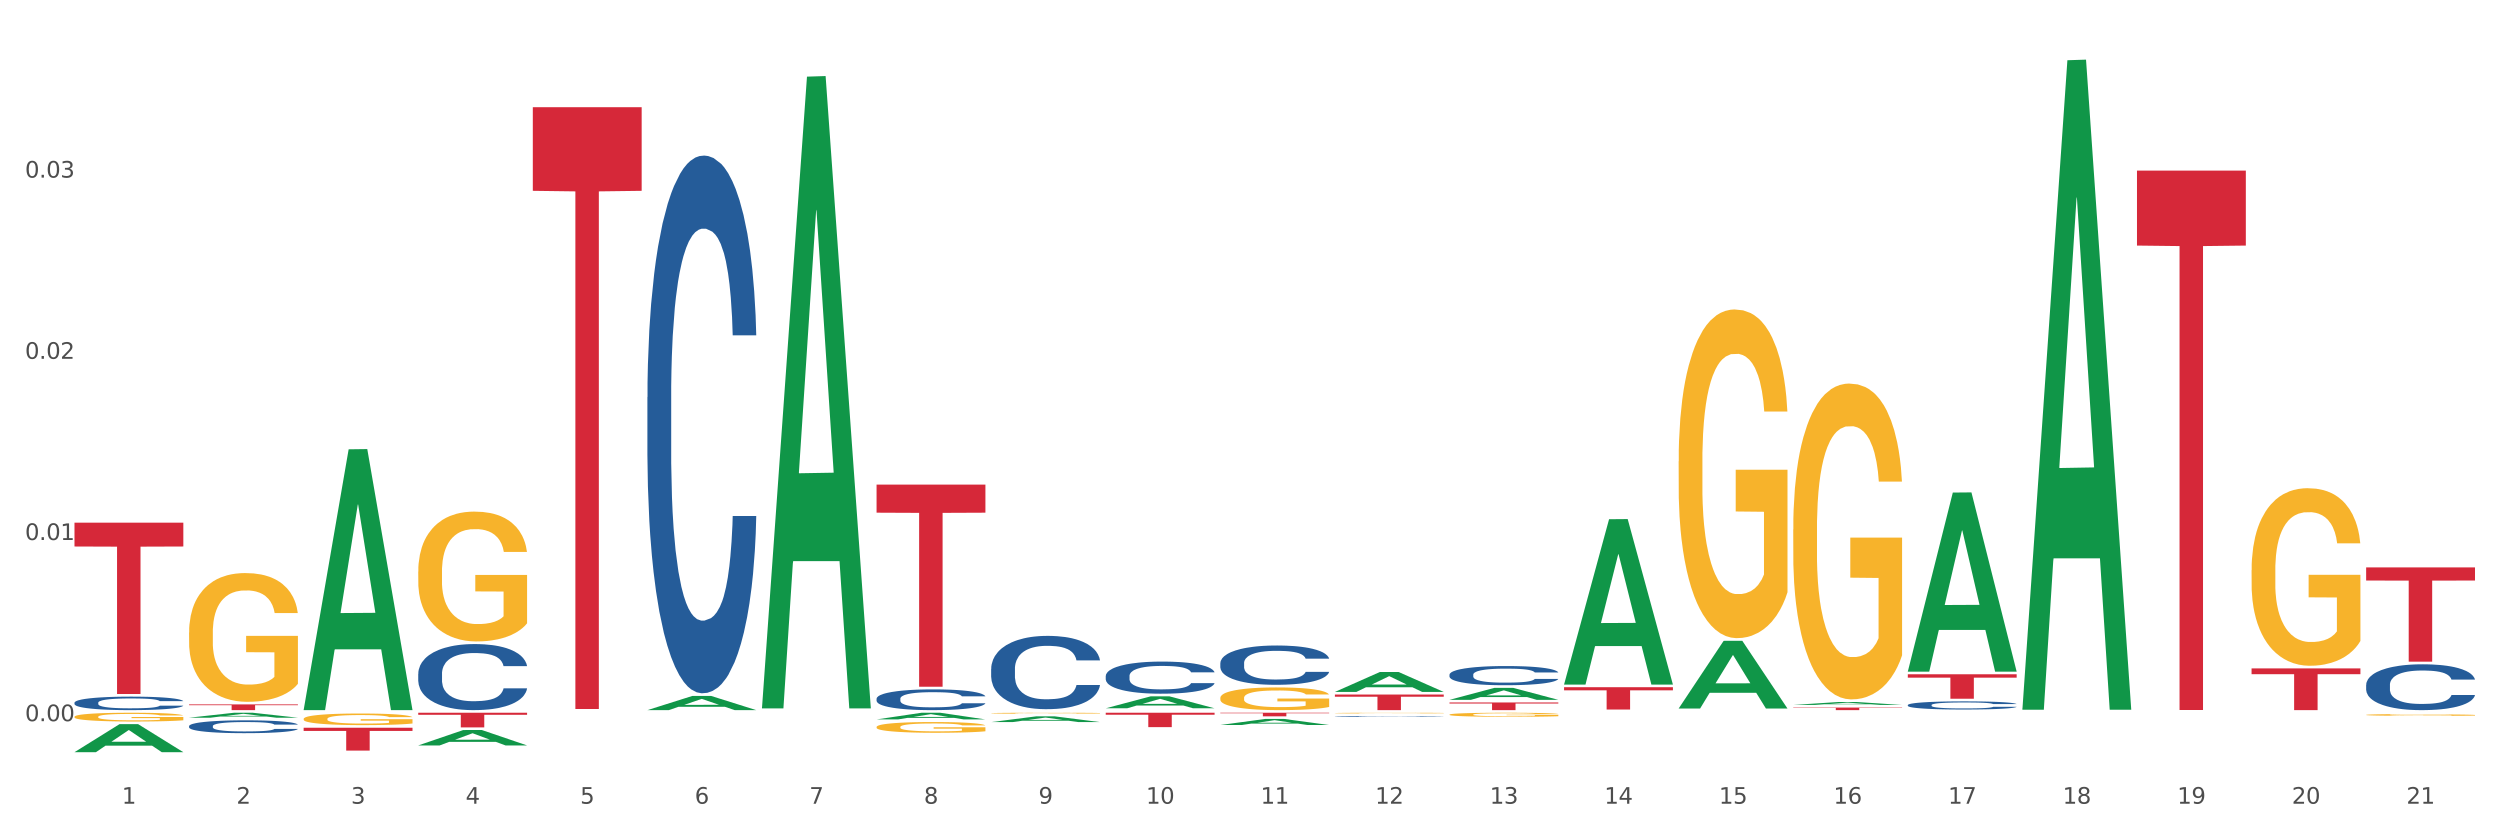 <?xml version="1.0" encoding="utf-8" standalone="no"?>
<!DOCTYPE svg PUBLIC "-//W3C//DTD SVG 1.1//EN"
  "http://www.w3.org/Graphics/SVG/1.1/DTD/svg11.dtd">
<svg xmlns:xlink="http://www.w3.org/1999/xlink" width="1080pt" height="360pt" viewBox="0 0 1080 360" xmlns="http://www.w3.org/2000/svg" version="1.1">
 <rect x="0" y="0" width="1080" height="360" fill="#333333" stroke="none"/>
 <defs>
  <style type="text/css">*{stroke-linejoin: round; stroke-linecap: butt}</style>
 </defs>
 <g id="figure_1">
  <g id="patch_1">
   <path d="M 0 360 
L 1080 360 
L 1080 0 
L 0 0 
z
" style="fill: #ffffff; stroke: #ffffff; stroke-linejoin: miter"/>
  </g>
  <g id="axes_1">
   <g id="matplotlib.axis_1">
    <g id="xtick_1">
     <g id="text_1">
      <!-- 1 -->
      <g style="fill: #4d4d4d" transform="translate(52.633 347.204) scale(0.096 -0.096)">
       <defs>
        <path id="DejaVuSans-31" d="M 794 531 
L 1825 531 
L 1825 4091 
L 703 3866 
L 703 4441 
L 1819 4666 
L 2450 4666 
L 2450 531 
L 3481 531 
L 3481 0 
L 794 0 
L 794 531 
z
" transform="scale(0.016)"/>
       </defs>
       <use xlink:href="#DejaVuSans-31"/>
      </g>
     </g>
    </g>
    <g id="xtick_2">
     <g id="text_2">
      <!-- 2 -->
      <g style="fill: #4d4d4d" transform="translate(102.133 347.204) scale(0.096 -0.096)">
       <defs>
        <path id="DejaVuSans-32" d="M 1228 531 
L 3431 531 
L 3431 0 
L 469 0 
L 469 531 
Q 828 903 1448 1529 
Q 2069 2156 2228 2338 
Q 2531 2678 2651 2914 
Q 2772 3150 2772 3378 
Q 2772 3750 2511 3984 
Q 2250 4219 1831 4219 
Q 1534 4219 1204 4116 
Q 875 4013 500 3803 
L 500 4441 
Q 881 4594 1212 4672 
Q 1544 4750 1819 4750 
Q 2544 4750 2975 4387 
Q 3406 4025 3406 3419 
Q 3406 3131 3298 2873 
Q 3191 2616 2906 2266 
Q 2828 2175 2409 1742 
Q 1991 1309 1228 531 
z
" transform="scale(0.016)"/>
       </defs>
       <use xlink:href="#DejaVuSans-32"/>
      </g>
     </g>
    </g>
    <g id="xtick_3">
     <g id="text_3">
      <!-- 3 -->
      <g style="fill: #4d4d4d" transform="translate(151.633 347.204) scale(0.096 -0.096)">
       <defs>
        <path id="DejaVuSans-33" d="M 2597 2516 
Q 3050 2419 3304 2112 
Q 3559 1806 3559 1356 
Q 3559 666 3084 287 
Q 2609 -91 1734 -91 
Q 1441 -91 1130 -33 
Q 819 25 488 141 
L 488 750 
Q 750 597 1062 519 
Q 1375 441 1716 441 
Q 2309 441 2620 675 
Q 2931 909 2931 1356 
Q 2931 1769 2642 2001 
Q 2353 2234 1838 2234 
L 1294 2234 
L 1294 2753 
L 1863 2753 
Q 2328 2753 2575 2939 
Q 2822 3125 2822 3475 
Q 2822 3834 2567 4026 
Q 2313 4219 1838 4219 
Q 1578 4219 1281 4162 
Q 984 4106 628 3988 
L 628 4550 
Q 988 4650 1302 4700 
Q 1616 4750 1894 4750 
Q 2613 4750 3031 4423 
Q 3450 4097 3450 3541 
Q 3450 3153 3228 2886 
Q 3006 2619 2597 2516 
z
" transform="scale(0.016)"/>
       </defs>
       <use xlink:href="#DejaVuSans-33"/>
      </g>
     </g>
    </g>
    <g id="xtick_4">
     <g id="text_4">
      <!-- 4 -->
      <g style="fill: #4d4d4d" transform="translate(201.133 347.204) scale(0.096 -0.096)">
       <defs>
        <path id="DejaVuSans-34" d="M 2419 4116 
L 825 1625 
L 2419 1625 
L 2419 4116 
z
M 2253 4666 
L 3047 4666 
L 3047 1625 
L 3713 1625 
L 3713 1100 
L 3047 1100 
L 3047 0 
L 2419 0 
L 2419 1100 
L 313 1100 
L 313 1709 
L 2253 4666 
z
" transform="scale(0.016)"/>
       </defs>
       <use xlink:href="#DejaVuSans-34"/>
      </g>
     </g>
    </g>
    <g id="xtick_5">
     <g id="text_5">
      <!-- 5 -->
      <g style="fill: #4d4d4d" transform="translate(250.633 347.204) scale(0.096 -0.096)">
       <defs>
        <path id="DejaVuSans-35" d="M 691 4666 
L 3169 4666 
L 3169 4134 
L 1269 4134 
L 1269 2991 
Q 1406 3038 1543 3061 
Q 1681 3084 1819 3084 
Q 2600 3084 3056 2656 
Q 3513 2228 3513 1497 
Q 3513 744 3044 326 
Q 2575 -91 1722 -91 
Q 1428 -91 1123 -41 
Q 819 9 494 109 
L 494 744 
Q 775 591 1075 516 
Q 1375 441 1709 441 
Q 2250 441 2565 725 
Q 2881 1009 2881 1497 
Q 2881 1984 2565 2268 
Q 2250 2553 1709 2553 
Q 1456 2553 1204 2497 
Q 953 2441 691 2322 
L 691 4666 
z
" transform="scale(0.016)"/>
       </defs>
       <use xlink:href="#DejaVuSans-35"/>
      </g>
     </g>
    </g>
    <g id="xtick_6">
     <g id="text_6">
      <!-- 6 -->
      <g style="fill: #4d4d4d" transform="translate(300.134 347.204) scale(0.096 -0.096)">
       <defs>
        <path id="DejaVuSans-36" d="M 2113 2584 
Q 1688 2584 1439 2293 
Q 1191 2003 1191 1497 
Q 1191 994 1439 701 
Q 1688 409 2113 409 
Q 2538 409 2786 701 
Q 3034 994 3034 1497 
Q 3034 2003 2786 2293 
Q 2538 2584 2113 2584 
z
M 3366 4563 
L 3366 3988 
Q 3128 4100 2886 4159 
Q 2644 4219 2406 4219 
Q 1781 4219 1451 3797 
Q 1122 3375 1075 2522 
Q 1259 2794 1537 2939 
Q 1816 3084 2150 3084 
Q 2853 3084 3261 2657 
Q 3669 2231 3669 1497 
Q 3669 778 3244 343 
Q 2819 -91 2113 -91 
Q 1303 -91 875 529 
Q 447 1150 447 2328 
Q 447 3434 972 4092 
Q 1497 4750 2381 4750 
Q 2619 4750 2861 4703 
Q 3103 4656 3366 4563 
z
" transform="scale(0.016)"/>
       </defs>
       <use xlink:href="#DejaVuSans-36"/>
      </g>
     </g>
    </g>
    <g id="xtick_7">
     <g id="text_7">
      <!-- 7 -->
      <g style="fill: #4d4d4d" transform="translate(349.634 347.204) scale(0.096 -0.096)">
       <defs>
        <path id="DejaVuSans-37" d="M 525 4666 
L 3525 4666 
L 3525 4397 
L 1831 0 
L 1172 0 
L 2766 4134 
L 525 4134 
L 525 4666 
z
" transform="scale(0.016)"/>
       </defs>
       <use xlink:href="#DejaVuSans-37"/>
      </g>
     </g>
    </g>
    <g id="xtick_8">
     <g id="text_8">
      <!-- 8 -->
      <g style="fill: #4d4d4d" transform="translate(399.134 347.204) scale(0.096 -0.096)">
       <defs>
        <path id="DejaVuSans-38" d="M 2034 2216 
Q 1584 2216 1326 1975 
Q 1069 1734 1069 1313 
Q 1069 891 1326 650 
Q 1584 409 2034 409 
Q 2484 409 2743 651 
Q 3003 894 3003 1313 
Q 3003 1734 2745 1975 
Q 2488 2216 2034 2216 
z
M 1403 2484 
Q 997 2584 770 2862 
Q 544 3141 544 3541 
Q 544 4100 942 4425 
Q 1341 4750 2034 4750 
Q 2731 4750 3128 4425 
Q 3525 4100 3525 3541 
Q 3525 3141 3298 2862 
Q 3072 2584 2669 2484 
Q 3125 2378 3379 2068 
Q 3634 1759 3634 1313 
Q 3634 634 3220 271 
Q 2806 -91 2034 -91 
Q 1263 -91 848 271 
Q 434 634 434 1313 
Q 434 1759 690 2068 
Q 947 2378 1403 2484 
z
M 1172 3481 
Q 1172 3119 1398 2916 
Q 1625 2713 2034 2713 
Q 2441 2713 2670 2916 
Q 2900 3119 2900 3481 
Q 2900 3844 2670 4047 
Q 2441 4250 2034 4250 
Q 1625 4250 1398 4047 
Q 1172 3844 1172 3481 
z
" transform="scale(0.016)"/>
       </defs>
       <use xlink:href="#DejaVuSans-38"/>
      </g>
     </g>
    </g>
    <g id="xtick_9">
     <g id="text_9">
      <!-- 9 -->
      <g style="fill: #4d4d4d" transform="translate(448.634 347.204) scale(0.096 -0.096)">
       <defs>
        <path id="DejaVuSans-39" d="M 703 97 
L 703 672 
Q 941 559 1184 500 
Q 1428 441 1663 441 
Q 2288 441 2617 861 
Q 2947 1281 2994 2138 
Q 2813 1869 2534 1725 
Q 2256 1581 1919 1581 
Q 1219 1581 811 2004 
Q 403 2428 403 3163 
Q 403 3881 828 4315 
Q 1253 4750 1959 4750 
Q 2769 4750 3195 4129 
Q 3622 3509 3622 2328 
Q 3622 1225 3098 567 
Q 2575 -91 1691 -91 
Q 1453 -91 1209 -44 
Q 966 3 703 97 
z
M 1959 2075 
Q 2384 2075 2632 2365 
Q 2881 2656 2881 3163 
Q 2881 3666 2632 3958 
Q 2384 4250 1959 4250 
Q 1534 4250 1286 3958 
Q 1038 3666 1038 3163 
Q 1038 2656 1286 2365 
Q 1534 2075 1959 2075 
z
" transform="scale(0.016)"/>
       </defs>
       <use xlink:href="#DejaVuSans-39"/>
      </g>
     </g>
    </g>
    <g id="xtick_10">
     <g id="text_10">
      <!-- 10 -->
      <g style="fill: #4d4d4d" transform="translate(495.079 347.204) scale(0.096 -0.096)">
       <defs>
        <path id="DejaVuSans-30" d="M 2034 4250 
Q 1547 4250 1301 3770 
Q 1056 3291 1056 2328 
Q 1056 1369 1301 889 
Q 1547 409 2034 409 
Q 2525 409 2770 889 
Q 3016 1369 3016 2328 
Q 3016 3291 2770 3770 
Q 2525 4250 2034 4250 
z
M 2034 4750 
Q 2819 4750 3233 4129 
Q 3647 3509 3647 2328 
Q 3647 1150 3233 529 
Q 2819 -91 2034 -91 
Q 1250 -91 836 529 
Q 422 1150 422 2328 
Q 422 3509 836 4129 
Q 1250 4750 2034 4750 
z
" transform="scale(0.016)"/>
       </defs>
       <use xlink:href="#DejaVuSans-31"/>
       <use xlink:href="#DejaVuSans-30" transform="translate(63.623 0)"/>
      </g>
     </g>
    </g>
    <g id="xtick_11">
     <g id="text_11">
      <!-- 11 -->
      <g style="fill: #4d4d4d" transform="translate(544.58 347.204) scale(0.096 -0.096)">
       <use xlink:href="#DejaVuSans-31"/>
       <use xlink:href="#DejaVuSans-31" transform="translate(63.623 0)"/>
      </g>
     </g>
    </g>
    <g id="xtick_12">
     <g id="text_12">
      <!-- 12 -->
      <g style="fill: #4d4d4d" transform="translate(594.08 347.204) scale(0.096 -0.096)">
       <use xlink:href="#DejaVuSans-31"/>
       <use xlink:href="#DejaVuSans-32" transform="translate(63.623 0)"/>
      </g>
     </g>
    </g>
    <g id="xtick_13">
     <g id="text_13">
      <!-- 13 -->
      <g style="fill: #4d4d4d" transform="translate(643.58 347.204) scale(0.096 -0.096)">
       <use xlink:href="#DejaVuSans-31"/>
       <use xlink:href="#DejaVuSans-33" transform="translate(63.623 0)"/>
      </g>
     </g>
    </g>
    <g id="xtick_14">
     <g id="text_14">
      <!-- 14 -->
      <g style="fill: #4d4d4d" transform="translate(693.08 347.204) scale(0.096 -0.096)">
       <use xlink:href="#DejaVuSans-31"/>
       <use xlink:href="#DejaVuSans-34" transform="translate(63.623 0)"/>
      </g>
     </g>
    </g>
    <g id="xtick_15">
     <g id="text_15">
      <!-- 15 -->
      <g style="fill: #4d4d4d" transform="translate(742.58 347.204) scale(0.096 -0.096)">
       <use xlink:href="#DejaVuSans-31"/>
       <use xlink:href="#DejaVuSans-35" transform="translate(63.623 0)"/>
      </g>
     </g>
    </g>
    <g id="xtick_16">
     <g id="text_16">
      <!-- 16 -->
      <g style="fill: #4d4d4d" transform="translate(792.08 347.204) scale(0.096 -0.096)">
       <use xlink:href="#DejaVuSans-31"/>
       <use xlink:href="#DejaVuSans-36" transform="translate(63.623 0)"/>
      </g>
     </g>
    </g>
    <g id="xtick_17">
     <g id="text_17">
      <!-- 17 -->
      <g style="fill: #4d4d4d" transform="translate(841.58 347.204) scale(0.096 -0.096)">
       <use xlink:href="#DejaVuSans-31"/>
       <use xlink:href="#DejaVuSans-37" transform="translate(63.623 0)"/>
      </g>
     </g>
    </g>
    <g id="xtick_18">
     <g id="text_18">
      <!-- 18 -->
      <g style="fill: #4d4d4d" transform="translate(891.08 347.204) scale(0.096 -0.096)">
       <use xlink:href="#DejaVuSans-31"/>
       <use xlink:href="#DejaVuSans-38" transform="translate(63.623 0)"/>
      </g>
     </g>
    </g>
    <g id="xtick_19">
     <g id="text_19">
      <!-- 19 -->
      <g style="fill: #4d4d4d" transform="translate(940.58 347.204) scale(0.096 -0.096)">
       <use xlink:href="#DejaVuSans-31"/>
       <use xlink:href="#DejaVuSans-39" transform="translate(63.623 0)"/>
      </g>
     </g>
    </g>
    <g id="xtick_20">
     <g id="text_20">
      <!-- 20 -->
      <g style="fill: #4d4d4d" transform="translate(990.08 347.204) scale(0.096 -0.096)">
       <use xlink:href="#DejaVuSans-32"/>
       <use xlink:href="#DejaVuSans-30" transform="translate(63.623 0)"/>
      </g>
     </g>
    </g>
    <g id="xtick_21">
     <g id="text_21">
      <!-- 21 -->
      <g style="fill: #4d4d4d" transform="translate(1039.58 347.204) scale(0.096 -0.096)">
       <use xlink:href="#DejaVuSans-32"/>
       <use xlink:href="#DejaVuSans-31" transform="translate(63.623 0)"/>
      </g>
     </g>
    </g>
    <g id="xtick_22"/>
    <g id="xtick_23"/>
    <g id="xtick_24"/>
    <g id="xtick_25"/>
    <g id="xtick_26"/>
    <g id="xtick_27"/>
    <g id="xtick_28"/>
    <g id="xtick_29"/>
    <g id="xtick_30"/>
    <g id="xtick_31"/>
    <g id="xtick_32"/>
    <g id="xtick_33"/>
    <g id="xtick_34"/>
    <g id="xtick_35"/>
    <g id="xtick_36"/>
    <g id="xtick_37"/>
    <g id="xtick_38"/>
    <g id="xtick_39"/>
    <g id="xtick_40"/>
    <g id="xtick_41"/>
   </g>
   <g id="matplotlib.axis_2">
    <g id="ytick_1">
     <g id="text_22">
      <!-- 0.00 -->
      <g style="fill: #4d4d4d" transform="translate(10.8 311.552) scale(0.096 -0.096)">
       <defs>
        <path id="DejaVuSans-2e" d="M 684 794 
L 1344 794 
L 1344 0 
L 684 0 
L 684 794 
z
" transform="scale(0.016)"/>
       </defs>
       <use xlink:href="#DejaVuSans-30"/>
       <use xlink:href="#DejaVuSans-2e" transform="translate(63.623 0)"/>
       <use xlink:href="#DejaVuSans-30" transform="translate(95.41 0)"/>
       <use xlink:href="#DejaVuSans-30" transform="translate(159.033 0)"/>
      </g>
     </g>
    </g>
    <g id="ytick_2">
     <g id="text_23">
      <!-- 0.01 -->
      <g style="fill: #4d4d4d" transform="translate(10.8 233.279) scale(0.096 -0.096)">
       <use xlink:href="#DejaVuSans-30"/>
       <use xlink:href="#DejaVuSans-2e" transform="translate(63.623 0)"/>
       <use xlink:href="#DejaVuSans-30" transform="translate(95.41 0)"/>
       <use xlink:href="#DejaVuSans-31" transform="translate(159.033 0)"/>
      </g>
     </g>
    </g>
    <g id="ytick_3">
     <g id="text_24">
      <!-- 0.02 -->
      <g style="fill: #4d4d4d" transform="translate(10.8 155.006) scale(0.096 -0.096)">
       <use xlink:href="#DejaVuSans-30"/>
       <use xlink:href="#DejaVuSans-2e" transform="translate(63.623 0)"/>
       <use xlink:href="#DejaVuSans-30" transform="translate(95.41 0)"/>
       <use xlink:href="#DejaVuSans-32" transform="translate(159.033 0)"/>
      </g>
     </g>
    </g>
    <g id="ytick_4">
     <g id="text_25">
      <!-- 0.03 -->
      <g style="fill: #4d4d4d" transform="translate(10.8 76.733) scale(0.096 -0.096)">
       <use xlink:href="#DejaVuSans-30"/>
       <use xlink:href="#DejaVuSans-2e" transform="translate(63.623 0)"/>
       <use xlink:href="#DejaVuSans-30" transform="translate(95.41 0)"/>
       <use xlink:href="#DejaVuSans-33" transform="translate(159.033 0)"/>
      </g>
     </g>
    </g>
    <g id="ytick_5"/>
    <g id="ytick_6"/>
    <g id="ytick_7"/>
    <g id="ytick_8"/>
   </g>
   <g id="PolyCollection_1">
    <path d="M 32.175 324.927 
L 32.223 324.915 
L 51.615 312.837 
L 59.663 312.825 
L 79.2 324.95 
L 69.892 324.95 
L 65.674 322.126 
L 45.652 322.126 
L 45.507 322.172 
L 41.435 324.95 
L 32.175 324.95 
L 32.175 324.927 
L 48.173 320.441 
L 63.153 320.43 
L 55.736 315.409 
L 55.639 315.387 
L 55.542 315.421 
L 48.125 320.43 
L 48.173 320.441 
L 32.175 324.927 
z
" clip-path="url(#p54e2a30e3c)" style="fill: #109648"/>
    <path d="M 131.175 314.382 
L 178.2 314.382 
L 178.2 315.754 
L 159.702 315.763 
L 159.702 324.256 
L 149.562 324.256 
L 149.562 315.763 
L 131.175 315.754 
L 131.175 314.391 
L 131.175 314.382 
z
" clip-path="url(#p54e2a30e3c)" style="fill: #d62839"/>
    <path d="M 81.675 273.267 
L 81.731 273.217 
L 81.731 271.388 
L 81.842 269.813 
L 82.397 266.004 
L 83.23 262.854 
L 83.84 261.178 
L 84.451 259.807 
L 85.173 258.435 
L 86.061 257.013 
L 87.671 254.93 
L 88.67 253.864 
L 89.892 252.746 
L 92.113 251.121 
L 93.723 250.206 
L 95.388 249.444 
L 98.109 248.53 
L 99.885 248.124 
L 101.773 247.819 
L 104.049 247.616 
L 105.77 247.565 
L 109.546 247.717 
L 112.766 248.175 
L 114.32 248.53 
L 116.319 249.14 
L 117.374 249.546 
L 119.095 250.359 
L 120.872 251.425 
L 122.093 252.34 
L 123.925 254.067 
L 125.313 255.794 
L 126.59 257.927 
L 127.256 259.4 
L 127.756 260.772 
L 128.2 262.346 
L 128.644 264.835 
L 118.651 264.835 
L 118.262 263.058 
L 117.652 261.381 
L 116.763 259.756 
L 115.986 258.74 
L 114.654 257.47 
L 113.432 256.657 
L 112.155 256.048 
L 110.601 255.54 
L 109.379 255.286 
L 107.658 255.083 
L 104.271 255.133 
L 101.995 255.54 
L 100.441 256.048 
L 99.441 256.505 
L 98.553 257.013 
L 97.554 257.724 
L 96.388 258.791 
L 95.555 259.756 
L 94.722 260.975 
L 94.056 262.194 
L 93.445 263.616 
L 92.945 265.14 
L 92.557 266.715 
L 92.224 268.645 
L 91.946 271.845 
L 91.946 278.804 
L 92.057 280.379 
L 92.335 282.461 
L 92.668 284.036 
L 93.223 285.915 
L 93.723 287.185 
L 94.667 289.014 
L 95.721 290.538 
L 96.554 291.503 
L 97.387 292.316 
L 98.831 293.433 
L 100.441 294.348 
L 101.829 294.906 
L 103.716 295.414 
L 104.993 295.617 
L 106.104 295.719 
L 108.824 295.719 
L 110.767 295.567 
L 112.932 295.211 
L 114.598 294.754 
L 115.986 294.195 
L 117.541 293.281 
L 118.54 292.417 
L 118.54 281.801 
L 106.326 281.75 
L 106.326 274.69 
L 128.7 274.69 
L 128.7 295.414 
L 127.756 296.481 
L 126.701 297.446 
L 125.591 298.31 
L 123.925 299.376 
L 121.927 300.392 
L 120.15 301.103 
L 118.262 301.713 
L 116.042 302.272 
L 113.155 302.78 
L 111.378 302.983 
L 109.157 303.135 
L 106.548 303.186 
L 104.271 303.084 
L 102.051 302.83 
L 99.719 302.373 
L 97.443 301.713 
L 95.721 301.053 
L 94 300.24 
L 92.168 299.173 
L 90.725 298.157 
L 89.614 297.243 
L 88.393 296.075 
L 87.06 294.551 
L 86.061 293.179 
L 85.173 291.757 
L 84.229 289.928 
L 83.563 288.354 
L 82.896 286.373 
L 82.508 284.9 
L 82.064 282.614 
L 81.731 279.414 
L 81.675 273.267 
z
" clip-path="url(#p54e2a30e3c)" style="fill: #f7b32b"/>
    <path d="M 131.175 310.556 
L 131.231 310.551 
L 131.231 310.387 
L 131.342 310.245 
L 131.897 309.901 
L 132.73 309.617 
L 133.34 309.466 
L 133.951 309.343 
L 134.673 309.219 
L 135.561 309.091 
L 137.171 308.903 
L 138.17 308.807 
L 139.392 308.706 
L 141.613 308.56 
L 143.223 308.477 
L 144.888 308.408 
L 147.609 308.326 
L 149.385 308.289 
L 151.273 308.262 
L 153.549 308.244 
L 155.27 308.239 
L 159.046 308.253 
L 162.266 308.294 
L 163.82 308.326 
L 165.819 308.381 
L 166.874 308.418 
L 168.595 308.491 
L 170.372 308.587 
L 171.593 308.669 
L 173.425 308.825 
L 174.813 308.981 
L 176.09 309.173 
L 176.756 309.306 
L 177.256 309.43 
L 177.7 309.571 
L 178.144 309.796 
L 168.151 309.796 
L 167.762 309.636 
L 167.152 309.484 
L 166.263 309.338 
L 165.486 309.246 
L 164.154 309.132 
L 162.932 309.059 
L 161.655 309.004 
L 160.101 308.958 
L 158.879 308.935 
L 157.158 308.917 
L 153.771 308.921 
L 151.495 308.958 
L 149.941 309.004 
L 148.941 309.045 
L 148.053 309.091 
L 147.054 309.155 
L 145.888 309.251 
L 145.055 309.338 
L 144.222 309.448 
L 143.556 309.558 
L 142.945 309.686 
L 142.445 309.823 
L 142.057 309.965 
L 141.724 310.139 
L 141.446 310.428 
L 141.446 311.055 
L 141.557 311.197 
L 141.835 311.385 
L 142.168 311.527 
L 142.723 311.696 
L 143.223 311.811 
L 144.167 311.975 
L 145.221 312.113 
L 146.054 312.2 
L 146.887 312.273 
L 148.331 312.374 
L 149.941 312.456 
L 151.329 312.507 
L 153.216 312.552 
L 154.493 312.571 
L 155.604 312.58 
L 158.324 312.58 
L 160.267 312.566 
L 162.432 312.534 
L 164.098 312.493 
L 165.486 312.442 
L 167.041 312.36 
L 168.04 312.282 
L 168.04 311.325 
L 155.826 311.321 
L 155.826 310.684 
L 178.2 310.684 
L 178.2 312.552 
L 177.256 312.649 
L 176.201 312.736 
L 175.091 312.813 
L 173.425 312.91 
L 171.427 313.001 
L 169.65 313.065 
L 167.762 313.12 
L 165.542 313.17 
L 162.655 313.216 
L 160.878 313.235 
L 158.657 313.248 
L 156.048 313.253 
L 153.771 313.244 
L 151.551 313.221 
L 149.219 313.18 
L 146.943 313.12 
L 145.221 313.061 
L 143.5 312.987 
L 141.668 312.891 
L 140.225 312.8 
L 139.114 312.717 
L 137.893 312.612 
L 136.56 312.475 
L 135.561 312.351 
L 134.673 312.223 
L 133.729 312.058 
L 133.063 311.916 
L 132.396 311.737 
L 132.008 311.605 
L 131.564 311.398 
L 131.231 311.11 
L 131.175 310.556 
z
" clip-path="url(#p54e2a30e3c)" style="fill: #f7b32b"/>
    <path d="M 180.675 246.935 
L 180.731 246.883 
L 180.731 245.039 
L 180.842 243.451 
L 181.397 239.609 
L 182.23 236.433 
L 182.84 234.742 
L 183.451 233.359 
L 184.173 231.976 
L 185.061 230.542 
L 186.671 228.441 
L 187.67 227.365 
L 188.892 226.238 
L 191.113 224.599 
L 192.723 223.677 
L 194.388 222.909 
L 197.109 221.986 
L 198.885 221.577 
L 200.773 221.269 
L 203.049 221.064 
L 204.77 221.013 
L 208.546 221.167 
L 211.766 221.628 
L 213.32 221.986 
L 215.319 222.601 
L 216.374 223.011 
L 218.095 223.831 
L 219.872 224.906 
L 221.093 225.829 
L 222.925 227.57 
L 224.313 229.312 
L 225.59 231.464 
L 226.256 232.949 
L 226.756 234.332 
L 227.2 235.921 
L 227.644 238.431 
L 217.651 238.431 
L 217.262 236.638 
L 216.652 234.947 
L 215.763 233.308 
L 214.986 232.283 
L 213.654 231.003 
L 212.432 230.183 
L 211.155 229.568 
L 209.601 229.056 
L 208.379 228.8 
L 206.658 228.595 
L 203.271 228.646 
L 200.995 229.056 
L 199.441 229.568 
L 198.441 230.029 
L 197.553 230.542 
L 196.554 231.259 
L 195.388 232.335 
L 194.555 233.308 
L 193.722 234.537 
L 193.056 235.767 
L 192.445 237.201 
L 191.945 238.738 
L 191.557 240.326 
L 191.224 242.273 
L 190.946 245.5 
L 190.946 252.518 
L 191.057 254.107 
L 191.335 256.207 
L 191.668 257.795 
L 192.223 259.69 
L 192.723 260.971 
L 193.667 262.815 
L 194.721 264.352 
L 195.554 265.326 
L 196.387 266.145 
L 197.831 267.272 
L 199.441 268.194 
L 200.829 268.758 
L 202.716 269.27 
L 203.993 269.475 
L 205.104 269.577 
L 207.824 269.577 
L 209.767 269.424 
L 211.932 269.065 
L 213.598 268.604 
L 214.986 268.041 
L 216.541 267.119 
L 217.54 266.248 
L 217.54 255.541 
L 205.326 255.49 
L 205.326 248.369 
L 227.7 248.369 
L 227.7 269.27 
L 226.756 270.346 
L 225.701 271.319 
L 224.591 272.19 
L 222.925 273.266 
L 220.927 274.29 
L 219.15 275.008 
L 217.262 275.622 
L 215.042 276.186 
L 212.155 276.698 
L 210.378 276.903 
L 208.157 277.057 
L 205.548 277.108 
L 203.271 277.006 
L 201.051 276.749 
L 198.719 276.288 
L 196.443 275.622 
L 194.721 274.956 
L 193 274.137 
L 191.168 273.061 
L 189.725 272.036 
L 188.614 271.114 
L 187.393 269.936 
L 186.06 268.399 
L 185.061 267.016 
L 184.173 265.582 
L 183.229 263.737 
L 182.563 262.149 
L 181.896 260.151 
L 181.508 258.666 
L 181.064 256.361 
L 180.731 253.133 
L 180.675 246.935 
z
" clip-path="url(#p54e2a30e3c)" style="fill: #f7b32b"/>
    <path d="M 378.675 314.065 
L 378.731 314.061 
L 378.731 313.909 
L 378.842 313.777 
L 379.397 313.459 
L 380.23 313.197 
L 380.84 313.057 
L 381.451 312.942 
L 382.173 312.828 
L 383.061 312.709 
L 384.671 312.536 
L 385.67 312.447 
L 386.892 312.353 
L 389.113 312.218 
L 390.723 312.141 
L 392.388 312.078 
L 395.109 312.002 
L 396.885 311.968 
L 398.773 311.942 
L 401.049 311.925 
L 402.77 311.921 
L 406.546 311.934 
L 409.766 311.972 
L 411.32 312.002 
L 413.319 312.052 
L 414.374 312.086 
L 416.095 312.154 
L 417.872 312.243 
L 419.093 312.319 
L 420.925 312.464 
L 422.313 312.608 
L 423.59 312.786 
L 424.256 312.908 
L 424.756 313.023 
L 425.2 313.154 
L 425.644 313.362 
L 415.651 313.362 
L 415.262 313.214 
L 414.652 313.074 
L 413.763 312.938 
L 412.986 312.853 
L 411.654 312.747 
L 410.432 312.68 
L 409.155 312.629 
L 407.601 312.586 
L 406.379 312.565 
L 404.658 312.548 
L 401.271 312.553 
L 398.995 312.586 
L 397.441 312.629 
L 396.441 312.667 
L 395.553 312.709 
L 394.554 312.769 
L 393.388 312.858 
L 392.555 312.938 
L 391.722 313.04 
L 391.056 313.142 
L 390.445 313.26 
L 389.945 313.387 
L 389.557 313.519 
L 389.224 313.68 
L 388.946 313.947 
L 388.946 314.527 
L 389.057 314.659 
L 389.335 314.832 
L 389.668 314.964 
L 390.223 315.12 
L 390.723 315.226 
L 391.667 315.379 
L 392.721 315.506 
L 393.554 315.587 
L 394.387 315.654 
L 395.831 315.748 
L 397.441 315.824 
L 398.829 315.871 
L 400.716 315.913 
L 401.993 315.93 
L 403.104 315.938 
L 405.824 315.938 
L 407.767 315.926 
L 409.932 315.896 
L 411.598 315.858 
L 412.986 315.811 
L 414.541 315.735 
L 415.54 315.663 
L 415.54 314.777 
L 403.326 314.773 
L 403.326 314.184 
L 425.7 314.184 
L 425.7 315.913 
L 424.756 316.002 
L 423.701 316.082 
L 422.591 316.154 
L 420.925 316.243 
L 418.927 316.328 
L 417.15 316.388 
L 415.262 316.438 
L 413.042 316.485 
L 410.155 316.527 
L 408.378 316.544 
L 406.157 316.557 
L 403.548 316.561 
L 401.271 316.553 
L 399.051 316.532 
L 396.719 316.493 
L 394.443 316.438 
L 392.721 316.383 
L 391 316.315 
L 389.168 316.226 
L 387.725 316.142 
L 386.614 316.065 
L 385.393 315.968 
L 384.06 315.841 
L 383.061 315.726 
L 382.173 315.608 
L 381.229 315.455 
L 380.563 315.324 
L 379.896 315.159 
L 379.508 315.036 
L 379.064 314.845 
L 378.731 314.578 
L 378.675 314.065 
z
" clip-path="url(#p54e2a30e3c)" style="fill: #f7b32b"/>
    <path d="M 527.175 301.501 
L 527.231 301.492 
L 527.231 301.169 
L 527.342 300.892 
L 527.897 300.22 
L 528.73 299.665 
L 529.34 299.369 
L 529.951 299.127 
L 530.673 298.885 
L 531.561 298.635 
L 533.171 298.267 
L 534.17 298.079 
L 535.392 297.882 
L 537.613 297.596 
L 539.223 297.434 
L 540.888 297.3 
L 543.609 297.139 
L 545.385 297.067 
L 547.273 297.013 
L 549.549 296.978 
L 551.27 296.969 
L 555.046 296.996 
L 558.266 297.076 
L 559.82 297.139 
L 561.819 297.246 
L 562.874 297.318 
L 564.595 297.461 
L 566.372 297.649 
L 567.593 297.811 
L 569.425 298.115 
L 570.813 298.42 
L 572.09 298.796 
L 572.756 299.056 
L 573.256 299.297 
L 573.7 299.575 
L 574.144 300.014 
L 564.151 300.014 
L 563.762 299.701 
L 563.152 299.405 
L 562.263 299.118 
L 561.486 298.939 
L 560.154 298.715 
L 558.932 298.572 
L 557.655 298.464 
L 556.101 298.375 
L 554.879 298.33 
L 553.158 298.294 
L 549.771 298.303 
L 547.495 298.375 
L 545.941 298.464 
L 544.941 298.545 
L 544.053 298.635 
L 543.054 298.76 
L 541.888 298.948 
L 541.055 299.118 
L 540.222 299.333 
L 539.556 299.548 
L 538.945 299.799 
L 538.445 300.068 
L 538.057 300.345 
L 537.724 300.686 
L 537.446 301.25 
L 537.446 302.477 
L 537.557 302.755 
L 537.835 303.122 
L 538.168 303.4 
L 538.723 303.731 
L 539.223 303.955 
L 540.167 304.277 
L 541.221 304.546 
L 542.054 304.716 
L 542.887 304.86 
L 544.331 305.057 
L 545.941 305.218 
L 547.329 305.316 
L 549.216 305.406 
L 550.493 305.442 
L 551.604 305.46 
L 554.324 305.46 
L 556.267 305.433 
L 558.432 305.37 
L 560.098 305.29 
L 561.486 305.191 
L 563.041 305.03 
L 564.04 304.878 
L 564.04 303.006 
L 551.826 302.997 
L 551.826 301.752 
L 574.2 301.752 
L 574.2 305.406 
L 573.256 305.594 
L 572.201 305.764 
L 571.091 305.917 
L 569.425 306.105 
L 567.427 306.284 
L 565.65 306.409 
L 563.762 306.517 
L 561.542 306.615 
L 558.655 306.705 
L 556.878 306.741 
L 554.657 306.768 
L 552.048 306.776 
L 549.771 306.759 
L 547.551 306.714 
L 545.219 306.633 
L 542.943 306.517 
L 541.221 306.4 
L 539.5 306.257 
L 537.668 306.069 
L 536.225 305.89 
L 535.114 305.729 
L 533.893 305.522 
L 532.56 305.254 
L 531.561 305.012 
L 530.673 304.761 
L 529.729 304.439 
L 529.063 304.161 
L 528.396 303.812 
L 528.008 303.552 
L 527.564 303.149 
L 527.231 302.585 
L 527.175 301.501 
z
" clip-path="url(#p54e2a30e3c)" style="fill: #f7b32b"/>
    <path d="M 576.675 308.056 
L 576.731 308.056 
L 576.731 308.045 
L 576.842 308.036 
L 577.397 308.013 
L 578.23 307.995 
L 578.84 307.985 
L 579.451 307.977 
L 580.173 307.969 
L 581.061 307.96 
L 582.671 307.948 
L 583.67 307.942 
L 584.892 307.935 
L 587.113 307.926 
L 588.723 307.921 
L 590.388 307.916 
L 593.109 307.911 
L 594.885 307.908 
L 596.773 307.907 
L 599.049 307.905 
L 600.77 307.905 
L 604.546 307.906 
L 607.766 307.909 
L 609.32 307.911 
L 611.319 307.914 
L 612.374 307.917 
L 614.095 307.921 
L 615.872 307.928 
L 617.093 307.933 
L 618.925 307.943 
L 620.313 307.953 
L 621.59 307.966 
L 622.256 307.974 
L 622.756 307.983 
L 623.2 307.992 
L 623.644 308.006 
L 613.651 308.006 
L 613.262 307.996 
L 612.652 307.986 
L 611.763 307.977 
L 610.986 307.971 
L 609.654 307.963 
L 608.432 307.958 
L 607.155 307.955 
L 605.601 307.952 
L 604.379 307.95 
L 602.658 307.949 
L 599.271 307.949 
L 596.995 307.952 
L 595.441 307.955 
L 594.441 307.957 
L 593.553 307.96 
L 592.554 307.965 
L 591.388 307.971 
L 590.555 307.977 
L 589.722 307.984 
L 589.056 307.991 
L 588.445 307.999 
L 587.945 308.008 
L 587.557 308.017 
L 587.224 308.029 
L 586.946 308.047 
L 586.946 308.088 
L 587.057 308.098 
L 587.335 308.11 
L 587.668 308.119 
L 588.223 308.13 
L 588.723 308.137 
L 589.667 308.148 
L 590.721 308.157 
L 591.554 308.163 
L 592.387 308.168 
L 593.831 308.174 
L 595.441 308.179 
L 596.829 308.183 
L 598.716 308.186 
L 599.993 308.187 
L 601.104 308.187 
L 603.824 308.187 
L 605.767 308.187 
L 607.932 308.185 
L 609.598 308.182 
L 610.986 308.179 
L 612.541 308.173 
L 613.54 308.168 
L 613.54 308.106 
L 601.326 308.106 
L 601.326 308.064 
L 623.7 308.064 
L 623.7 308.186 
L 622.756 308.192 
L 621.701 308.198 
L 620.591 308.203 
L 618.925 308.209 
L 616.927 308.215 
L 615.15 308.219 
L 613.262 308.223 
L 611.042 308.226 
L 608.155 308.229 
L 606.378 308.23 
L 604.157 308.231 
L 601.548 308.231 
L 599.271 308.231 
L 597.051 308.229 
L 594.719 308.227 
L 592.443 308.223 
L 590.721 308.219 
L 589 308.214 
L 587.168 308.208 
L 585.725 308.202 
L 584.614 308.196 
L 583.393 308.19 
L 582.06 308.181 
L 581.061 308.173 
L 580.173 308.164 
L 579.229 308.154 
L 578.563 308.144 
L 577.896 308.133 
L 577.508 308.124 
L 577.064 308.111 
L 576.731 308.092 
L 576.675 308.056 
z
" clip-path="url(#p54e2a30e3c)" style="fill: #f7b32b"/>
    <path d="M 626.175 308.714 
L 626.231 308.712 
L 626.231 308.654 
L 626.342 308.605 
L 626.897 308.485 
L 627.73 308.386 
L 628.34 308.333 
L 628.951 308.29 
L 629.673 308.247 
L 630.561 308.202 
L 632.171 308.137 
L 633.17 308.103 
L 634.392 308.068 
L 636.613 308.017 
L 638.223 307.988 
L 639.888 307.964 
L 642.609 307.935 
L 644.385 307.923 
L 646.273 307.913 
L 648.549 307.907 
L 650.27 307.905 
L 654.046 307.91 
L 657.266 307.924 
L 658.82 307.935 
L 660.819 307.955 
L 661.874 307.967 
L 663.595 307.993 
L 665.372 308.026 
L 666.593 308.055 
L 668.425 308.11 
L 669.813 308.164 
L 671.09 308.231 
L 671.756 308.277 
L 672.256 308.32 
L 672.7 308.37 
L 673.144 308.448 
L 663.151 308.448 
L 662.762 308.392 
L 662.152 308.34 
L 661.263 308.289 
L 660.486 308.257 
L 659.154 308.217 
L 657.932 308.191 
L 656.655 308.172 
L 655.101 308.156 
L 653.879 308.148 
L 652.158 308.142 
L 648.771 308.143 
L 646.495 308.156 
L 644.941 308.172 
L 643.941 308.186 
L 643.053 308.202 
L 642.054 308.225 
L 640.888 308.258 
L 640.055 308.289 
L 639.222 308.327 
L 638.556 308.365 
L 637.945 308.41 
L 637.445 308.458 
L 637.057 308.507 
L 636.724 308.568 
L 636.446 308.669 
L 636.446 308.888 
L 636.557 308.937 
L 636.835 309.003 
L 637.168 309.052 
L 637.723 309.111 
L 638.223 309.151 
L 639.167 309.209 
L 640.221 309.257 
L 641.054 309.287 
L 641.887 309.313 
L 643.331 309.348 
L 644.941 309.377 
L 646.329 309.394 
L 648.216 309.41 
L 649.493 309.417 
L 650.604 309.42 
L 653.324 309.42 
L 655.267 309.415 
L 657.432 309.404 
L 659.098 309.389 
L 660.486 309.372 
L 662.041 309.343 
L 663.04 309.316 
L 663.04 308.982 
L 650.826 308.98 
L 650.826 308.758 
L 673.2 308.758 
L 673.2 309.41 
L 672.256 309.444 
L 671.201 309.474 
L 670.091 309.501 
L 668.425 309.535 
L 666.427 309.567 
L 664.65 309.589 
L 662.762 309.608 
L 660.542 309.626 
L 657.655 309.642 
L 655.878 309.648 
L 653.657 309.653 
L 651.048 309.655 
L 648.771 309.652 
L 646.551 309.644 
L 644.219 309.629 
L 641.943 309.608 
L 640.221 309.588 
L 638.5 309.562 
L 636.668 309.528 
L 635.225 309.497 
L 634.114 309.468 
L 632.893 309.431 
L 631.56 309.383 
L 630.561 309.34 
L 629.673 309.295 
L 628.729 309.238 
L 628.063 309.188 
L 627.396 309.126 
L 627.008 309.079 
L 626.564 309.008 
L 626.231 308.907 
L 626.175 308.714 
z
" clip-path="url(#p54e2a30e3c)" style="fill: #f7b32b"/>
    <path d="M 725.175 199.3 
L 725.231 199.171 
L 725.231 194.502 
L 725.342 190.482 
L 725.897 180.756 
L 726.73 172.715 
L 727.34 168.435 
L 727.951 164.934 
L 728.673 161.433 
L 729.561 157.801 
L 731.171 152.484 
L 732.17 149.761 
L 733.392 146.908 
L 735.613 142.758 
L 737.223 140.424 
L 738.888 138.478 
L 741.609 136.144 
L 743.385 135.106 
L 745.273 134.328 
L 747.549 133.81 
L 749.27 133.68 
L 753.046 134.069 
L 756.266 135.236 
L 757.82 136.144 
L 759.819 137.7 
L 760.874 138.738 
L 762.595 140.813 
L 764.372 143.536 
L 765.593 145.87 
L 767.425 150.28 
L 768.813 154.689 
L 770.09 160.136 
L 770.756 163.897 
L 771.256 167.398 
L 771.7 171.418 
L 772.144 177.773 
L 762.151 177.773 
L 761.762 173.234 
L 761.152 168.954 
L 760.263 164.804 
L 759.486 162.211 
L 758.154 158.968 
L 756.932 156.894 
L 755.655 155.337 
L 754.101 154.04 
L 752.879 153.392 
L 751.158 152.873 
L 747.771 153.003 
L 745.495 154.04 
L 743.941 155.337 
L 742.941 156.504 
L 742.053 157.801 
L 741.054 159.617 
L 739.888 162.34 
L 739.055 164.804 
L 738.222 167.917 
L 737.556 171.029 
L 736.945 174.66 
L 736.445 178.551 
L 736.057 182.571 
L 735.724 187.499 
L 735.446 195.669 
L 735.446 213.436 
L 735.557 217.456 
L 735.835 222.773 
L 736.168 226.794 
L 736.723 231.592 
L 737.223 234.834 
L 738.167 239.503 
L 739.221 243.393 
L 740.054 245.857 
L 740.887 247.932 
L 742.331 250.785 
L 743.941 253.12 
L 745.329 254.546 
L 747.216 255.843 
L 748.493 256.362 
L 749.604 256.621 
L 752.324 256.621 
L 754.267 256.232 
L 756.432 255.324 
L 758.098 254.157 
L 759.486 252.731 
L 761.041 250.396 
L 762.04 248.192 
L 762.04 221.088 
L 749.826 220.958 
L 749.826 202.932 
L 772.2 202.932 
L 772.2 255.843 
L 771.256 258.566 
L 770.201 261.03 
L 769.091 263.235 
L 767.425 265.958 
L 765.427 268.552 
L 763.65 270.368 
L 761.762 271.924 
L 759.542 273.351 
L 756.655 274.647 
L 754.878 275.166 
L 752.657 275.555 
L 750.048 275.685 
L 747.771 275.425 
L 745.551 274.777 
L 743.219 273.61 
L 740.943 271.924 
L 739.221 270.238 
L 737.5 268.163 
L 735.668 265.44 
L 734.225 262.846 
L 733.114 260.512 
L 731.893 257.529 
L 730.56 253.638 
L 729.561 250.137 
L 728.673 246.506 
L 727.729 241.837 
L 727.063 237.817 
L 726.396 232.759 
L 726.008 228.998 
L 725.564 223.162 
L 725.231 214.992 
L 725.175 199.3 
z
" clip-path="url(#p54e2a30e3c)" style="fill: #f7b32b"/>
    <path d="M 774.675 228.745 
L 774.731 228.621 
L 774.731 224.135 
L 774.842 220.271 
L 775.397 210.925 
L 776.23 203.199 
L 776.84 199.087 
L 777.451 195.722 
L 778.173 192.358 
L 779.061 188.869 
L 780.671 183.759 
L 781.67 181.142 
L 782.892 178.401 
L 785.113 174.413 
L 786.723 172.17 
L 788.388 170.301 
L 791.109 168.058 
L 792.885 167.061 
L 794.773 166.313 
L 797.049 165.815 
L 798.77 165.69 
L 802.546 166.064 
L 805.766 167.186 
L 807.32 168.058 
L 809.319 169.553 
L 810.374 170.55 
L 812.095 172.544 
L 813.872 175.161 
L 815.093 177.404 
L 816.925 181.641 
L 818.313 185.878 
L 819.59 191.112 
L 820.256 194.725 
L 820.756 198.09 
L 821.2 201.953 
L 821.644 208.059 
L 811.651 208.059 
L 811.262 203.698 
L 810.652 199.585 
L 809.763 195.598 
L 808.986 193.105 
L 807.654 189.99 
L 806.432 187.996 
L 805.155 186.501 
L 803.601 185.255 
L 802.379 184.632 
L 800.658 184.133 
L 797.271 184.258 
L 794.995 185.255 
L 793.441 186.501 
L 792.441 187.622 
L 791.553 188.869 
L 790.554 190.613 
L 789.388 193.23 
L 788.555 195.598 
L 787.722 198.588 
L 787.056 201.579 
L 786.445 205.068 
L 785.945 208.807 
L 785.557 212.67 
L 785.224 217.405 
L 784.946 225.256 
L 784.946 242.328 
L 785.057 246.191 
L 785.335 251.301 
L 785.668 255.164 
L 786.223 259.774 
L 786.723 262.89 
L 787.667 267.376 
L 788.721 271.114 
L 789.554 273.482 
L 790.387 275.476 
L 791.831 278.217 
L 793.441 280.46 
L 794.829 281.831 
L 796.716 283.077 
L 797.993 283.576 
L 799.104 283.825 
L 801.824 283.825 
L 803.767 283.451 
L 805.932 282.579 
L 807.598 281.457 
L 808.986 280.087 
L 810.541 277.843 
L 811.54 275.725 
L 811.54 249.681 
L 799.326 249.556 
L 799.326 232.234 
L 821.7 232.234 
L 821.7 283.077 
L 820.756 285.694 
L 819.701 288.062 
L 818.591 290.18 
L 816.925 292.797 
L 814.927 295.29 
L 813.15 297.034 
L 811.262 298.53 
L 809.042 299.9 
L 806.155 301.146 
L 804.378 301.645 
L 802.157 302.019 
L 799.548 302.143 
L 797.271 301.894 
L 795.051 301.271 
L 792.719 300.15 
L 790.443 298.53 
L 788.721 296.91 
L 787 294.916 
L 785.168 292.299 
L 783.725 289.806 
L 782.614 287.563 
L 781.393 284.697 
L 780.06 280.959 
L 779.061 277.594 
L 778.173 274.105 
L 777.229 269.619 
L 776.563 265.756 
L 775.896 260.896 
L 775.508 257.282 
L 775.064 251.674 
L 774.731 243.824 
L 774.675 228.745 
z
" clip-path="url(#p54e2a30e3c)" style="fill: #f7b32b"/>
    <path d="M 972.675 246.348 
L 972.731 246.278 
L 972.731 243.756 
L 972.842 241.585 
L 973.397 236.331 
L 974.23 231.987 
L 974.84 229.676 
L 975.451 227.784 
L 976.173 225.893 
L 977.061 223.931 
L 978.671 221.059 
L 979.67 219.588 
L 980.892 218.047 
L 983.113 215.805 
L 984.723 214.544 
L 986.388 213.493 
L 989.109 212.232 
L 990.885 211.672 
L 992.773 211.251 
L 995.049 210.971 
L 996.77 210.901 
L 1000.546 211.111 
L 1003.766 211.742 
L 1005.32 212.232 
L 1007.319 213.073 
L 1008.374 213.633 
L 1010.095 214.754 
L 1011.872 216.225 
L 1013.093 217.486 
L 1014.925 219.868 
L 1016.313 222.25 
L 1017.59 225.192 
L 1018.256 227.224 
L 1018.756 229.115 
L 1019.2 231.287 
L 1019.644 234.719 
L 1009.651 234.719 
L 1009.262 232.268 
L 1008.652 229.956 
L 1007.763 227.714 
L 1006.986 226.313 
L 1005.654 224.562 
L 1004.432 223.441 
L 1003.155 222.6 
L 1001.601 221.9 
L 1000.379 221.549 
L 998.658 221.269 
L 995.271 221.339 
L 992.995 221.9 
L 991.441 222.6 
L 990.441 223.231 
L 989.553 223.931 
L 988.554 224.912 
L 987.388 226.383 
L 986.555 227.714 
L 985.722 229.395 
L 985.056 231.077 
L 984.445 233.038 
L 983.945 235.14 
L 983.557 237.311 
L 983.224 239.973 
L 982.946 244.387 
L 982.946 253.984 
L 983.057 256.156 
L 983.335 259.028 
L 983.668 261.2 
L 984.223 263.792 
L 984.723 265.543 
L 985.667 268.065 
L 986.721 270.167 
L 987.554 271.498 
L 988.387 272.619 
L 989.831 274.16 
L 991.441 275.421 
L 992.829 276.191 
L 994.716 276.892 
L 995.993 277.172 
L 997.104 277.312 
L 999.824 277.312 
L 1001.767 277.102 
L 1003.932 276.612 
L 1005.598 275.981 
L 1006.986 275.211 
L 1008.541 273.95 
L 1009.54 272.759 
L 1009.54 258.117 
L 997.326 258.047 
L 997.326 248.31 
L 1019.7 248.31 
L 1019.7 276.892 
L 1018.756 278.363 
L 1017.701 279.694 
L 1016.591 280.885 
L 1014.925 282.356 
L 1012.927 283.757 
L 1011.15 284.738 
L 1009.262 285.579 
L 1007.042 286.349 
L 1004.155 287.05 
L 1002.378 287.33 
L 1000.157 287.54 
L 997.548 287.61 
L 995.271 287.47 
L 993.051 287.12 
L 990.719 286.489 
L 988.443 285.579 
L 986.721 284.668 
L 985 283.547 
L 983.168 282.076 
L 981.725 280.675 
L 980.614 279.414 
L 979.393 277.803 
L 978.06 275.701 
L 977.061 273.81 
L 976.173 271.848 
L 975.229 269.326 
L 974.563 267.154 
L 973.896 264.422 
L 973.508 262.391 
L 973.064 259.238 
L 972.731 254.825 
L 972.675 246.348 
z
" clip-path="url(#p54e2a30e3c)" style="fill: #f7b32b"/>
    <path d="M 1022.175 308.83 
L 1022.231 308.83 
L 1022.231 308.805 
L 1022.342 308.783 
L 1022.897 308.732 
L 1023.73 308.689 
L 1024.34 308.666 
L 1024.951 308.647 
L 1025.673 308.629 
L 1026.561 308.609 
L 1028.171 308.581 
L 1029.17 308.566 
L 1030.392 308.551 
L 1032.613 308.529 
L 1034.223 308.517 
L 1035.888 308.506 
L 1038.609 308.494 
L 1040.385 308.488 
L 1042.273 308.484 
L 1044.549 308.481 
L 1046.27 308.481 
L 1050.046 308.483 
L 1053.266 308.489 
L 1054.82 308.494 
L 1056.819 308.502 
L 1057.874 308.508 
L 1059.595 308.519 
L 1061.372 308.533 
L 1062.593 308.546 
L 1064.425 308.569 
L 1065.813 308.593 
L 1067.09 308.622 
L 1067.756 308.642 
L 1068.256 308.66 
L 1068.7 308.682 
L 1069.144 308.716 
L 1059.151 308.716 
L 1058.762 308.691 
L 1058.152 308.669 
L 1057.263 308.647 
L 1056.486 308.633 
L 1055.154 308.616 
L 1053.932 308.604 
L 1052.655 308.596 
L 1051.101 308.589 
L 1049.879 308.586 
L 1048.158 308.583 
L 1044.771 308.584 
L 1042.495 308.589 
L 1040.941 308.596 
L 1039.941 308.602 
L 1039.053 308.609 
L 1038.054 308.619 
L 1036.888 308.633 
L 1036.055 308.647 
L 1035.222 308.663 
L 1034.556 308.68 
L 1033.945 308.699 
L 1033.445 308.72 
L 1033.057 308.741 
L 1032.724 308.767 
L 1032.446 308.811 
L 1032.446 308.906 
L 1032.557 308.927 
L 1032.835 308.955 
L 1033.168 308.977 
L 1033.723 309.002 
L 1034.223 309.02 
L 1035.167 309.044 
L 1036.221 309.065 
L 1037.054 309.078 
L 1037.887 309.089 
L 1039.331 309.105 
L 1040.941 309.117 
L 1042.329 309.125 
L 1044.216 309.132 
L 1045.493 309.134 
L 1046.604 309.136 
L 1049.324 309.136 
L 1051.267 309.134 
L 1053.432 309.129 
L 1055.098 309.123 
L 1056.486 309.115 
L 1058.041 309.103 
L 1059.04 309.091 
L 1059.04 308.946 
L 1046.826 308.946 
L 1046.826 308.85 
L 1069.2 308.85 
L 1069.2 309.132 
L 1068.256 309.146 
L 1067.201 309.159 
L 1066.091 309.171 
L 1064.425 309.185 
L 1062.427 309.199 
L 1060.65 309.209 
L 1058.762 309.217 
L 1056.542 309.225 
L 1053.655 309.232 
L 1051.878 309.234 
L 1049.657 309.237 
L 1047.048 309.237 
L 1044.771 309.236 
L 1042.551 309.232 
L 1040.219 309.226 
L 1037.943 309.217 
L 1036.221 309.208 
L 1034.5 309.197 
L 1032.668 309.183 
L 1031.225 309.169 
L 1030.114 309.156 
L 1028.893 309.141 
L 1027.56 309.12 
L 1026.561 309.101 
L 1025.673 309.082 
L 1024.729 309.057 
L 1024.063 309.036 
L 1023.396 309.009 
L 1023.008 308.989 
L 1022.564 308.957 
L 1022.231 308.914 
L 1022.175 308.83 
z
" clip-path="url(#p54e2a30e3c)" style="fill: #f7b32b"/>
    <path d="M 81.675 304.314 
L 128.7 304.314 
L 128.7 304.657 
L 110.202 304.659 
L 110.202 306.776 
L 100.062 306.776 
L 100.062 304.659 
L 81.675 304.657 
L 81.675 304.317 
L 81.675 304.314 
z
" clip-path="url(#p54e2a30e3c)" style="fill: #d62839"/>
    <path d="M 32.175 225.801 
L 79.2 225.801 
L 79.2 236.087 
L 60.702 236.156 
L 60.702 299.816 
L 50.562 299.816 
L 50.562 236.156 
L 32.175 236.087 
L 32.175 225.871 
L 32.175 225.801 
z
" clip-path="url(#p54e2a30e3c)" style="fill: #d62839"/>
    <path d="M 32.175 303.565 
L 32.231 303.559 
L 32.231 303.41 
L 32.397 303.208 
L 33.009 302.835 
L 33.787 302.553 
L 35.121 302.222 
L 35.844 302.084 
L 36.789 301.929 
L 38.734 301.679 
L 40.957 301.466 
L 42.514 301.349 
L 43.681 301.274 
L 46.294 301.141 
L 47.794 301.083 
L 49.351 301.035 
L 50.685 301.003 
L 52.908 300.965 
L 54.687 300.949 
L 56.744 300.944 
L 58.467 300.949 
L 60.746 300.971 
L 64.081 301.035 
L 65.359 301.072 
L 67.082 301.136 
L 68.861 301.221 
L 70.306 301.306 
L 71.974 301.429 
L 73.697 301.589 
L 75.365 301.791 
L 76.532 301.977 
L 77.477 302.174 
L 78.311 302.414 
L 78.922 302.675 
L 79.2 302.894 
L 69.028 302.894 
L 68.75 302.696 
L 68.194 302.483 
L 67.638 302.34 
L 67.027 302.222 
L 66.082 302.089 
L 65.248 302.004 
L 63.859 301.903 
L 62.58 301.839 
L 61.524 301.802 
L 60.245 301.77 
L 57.522 301.738 
L 55.576 301.738 
L 54.353 301.748 
L 52.853 301.775 
L 51.574 301.812 
L 50.073 301.876 
L 48.906 301.945 
L 47.739 302.036 
L 47.072 302.1 
L 46.071 302.217 
L 45.404 302.313 
L 44.515 302.478 
L 44.015 302.595 
L 43.125 302.899 
L 42.736 303.123 
L 42.569 303.277 
L 42.458 303.447 
L 42.458 304.278 
L 42.792 304.651 
L 43.07 304.811 
L 43.514 304.992 
L 44.348 305.226 
L 45.571 305.456 
L 46.849 305.621 
L 47.906 305.722 
L 48.906 305.796 
L 49.907 305.855 
L 51.13 305.908 
L 52.13 305.94 
L 53.631 305.972 
L 55.41 305.988 
L 56.799 305.988 
L 59.634 305.962 
L 60.913 305.935 
L 62.135 305.898 
L 63.469 305.839 
L 64.526 305.775 
L 65.137 305.727 
L 66.138 305.626 
L 66.916 305.519 
L 67.583 305.397 
L 68.027 305.29 
L 68.528 305.131 
L 68.917 304.95 
L 69.028 304.854 
L 79.2 304.854 
L 78.978 305.045 
L 78.589 305.232 
L 77.81 305.482 
L 77.199 305.626 
L 76.254 305.802 
L 75.253 305.951 
L 73.864 306.116 
L 72.585 306.239 
L 71.251 306.345 
L 69.806 306.441 
L 67.194 306.574 
L 66.249 306.611 
L 64.248 306.675 
L 62.691 306.713 
L 60.412 306.75 
L 58.078 306.771 
L 55.632 306.776 
L 53.464 306.766 
L 51.074 306.734 
L 49.573 306.702 
L 47.906 306.654 
L 45.96 306.579 
L 44.126 306.489 
L 42.403 306.382 
L 40.791 306.26 
L 39.29 306.121 
L 37.344 305.892 
L 35.899 305.669 
L 34.843 305.461 
L 34.12 305.285 
L 33.398 305.061 
L 33.009 304.907 
L 32.397 304.534 
L 32.175 304.188 
L 32.175 303.565 
z
" clip-path="url(#p54e2a30e3c)" style="fill: #255c99"/>
    <path d="M 81.675 313.673 
L 81.731 313.668 
L 81.731 313.526 
L 81.897 313.334 
L 82.509 312.979 
L 83.287 312.71 
L 84.621 312.396 
L 85.344 312.264 
L 86.289 312.117 
L 88.234 311.879 
L 90.457 311.676 
L 92.014 311.565 
L 93.181 311.494 
L 95.794 311.367 
L 97.294 311.311 
L 98.851 311.265 
L 100.185 311.235 
L 102.408 311.2 
L 104.187 311.184 
L 106.244 311.179 
L 107.967 311.184 
L 110.246 311.205 
L 113.581 311.265 
L 114.859 311.301 
L 116.582 311.362 
L 118.361 311.443 
L 119.806 311.524 
L 121.474 311.641 
L 123.197 311.793 
L 124.865 311.985 
L 126.032 312.163 
L 126.977 312.35 
L 127.811 312.578 
L 128.422 312.827 
L 128.7 313.035 
L 118.528 313.035 
L 118.25 312.847 
L 117.694 312.644 
L 117.138 312.507 
L 116.527 312.396 
L 115.582 312.269 
L 114.748 312.188 
L 113.359 312.092 
L 112.08 312.031 
L 111.024 311.995 
L 109.745 311.965 
L 107.022 311.935 
L 105.076 311.935 
L 103.853 311.945 
L 102.353 311.97 
L 101.074 312.006 
L 99.573 312.066 
L 98.406 312.132 
L 97.239 312.218 
L 96.572 312.279 
L 95.571 312.391 
L 94.904 312.482 
L 94.015 312.639 
L 93.515 312.751 
L 92.625 313.04 
L 92.236 313.253 
L 92.069 313.4 
L 91.958 313.562 
L 91.958 314.353 
L 92.292 314.707 
L 92.57 314.859 
L 93.014 315.032 
L 93.848 315.255 
L 95.071 315.473 
L 96.349 315.63 
L 97.406 315.726 
L 98.406 315.797 
L 99.407 315.853 
L 100.63 315.904 
L 101.63 315.934 
L 103.131 315.964 
L 104.91 315.98 
L 106.299 315.98 
L 109.134 315.954 
L 110.412 315.929 
L 111.635 315.894 
L 112.969 315.838 
L 114.026 315.777 
L 114.637 315.731 
L 115.638 315.635 
L 116.416 315.534 
L 117.083 315.417 
L 117.527 315.316 
L 118.028 315.164 
L 118.417 314.991 
L 118.528 314.9 
L 128.7 314.9 
L 128.478 315.082 
L 128.089 315.26 
L 127.31 315.498 
L 126.699 315.635 
L 125.754 315.802 
L 124.753 315.944 
L 123.364 316.101 
L 122.085 316.218 
L 120.751 316.319 
L 119.306 316.411 
L 116.694 316.537 
L 115.749 316.573 
L 113.748 316.634 
L 112.191 316.669 
L 109.912 316.705 
L 107.578 316.725 
L 105.132 316.73 
L 102.964 316.72 
L 100.574 316.689 
L 99.073 316.659 
L 97.406 316.613 
L 95.46 316.542 
L 93.626 316.456 
L 91.903 316.355 
L 90.291 316.238 
L 88.79 316.106 
L 86.844 315.888 
L 85.399 315.676 
L 84.343 315.478 
L 83.62 315.311 
L 82.898 315.098 
L 82.509 314.951 
L 81.897 314.596 
L 81.675 314.266 
L 81.675 313.673 
z
" clip-path="url(#p54e2a30e3c)" style="fill: #255c99"/>
    <path d="M 180.675 291.06 
L 180.731 291.034 
L 180.731 290.304 
L 180.897 289.314 
L 181.509 287.489 
L 182.287 286.108 
L 183.621 284.492 
L 184.344 283.814 
L 185.289 283.058 
L 187.234 281.833 
L 189.457 280.791 
L 191.014 280.217 
L 192.181 279.853 
L 194.794 279.201 
L 196.294 278.914 
L 197.851 278.68 
L 199.185 278.523 
L 201.408 278.341 
L 203.187 278.263 
L 205.244 278.237 
L 206.967 278.263 
L 209.246 278.367 
L 212.581 278.68 
L 213.859 278.862 
L 215.582 279.175 
L 217.361 279.592 
L 218.806 280.009 
L 220.474 280.608 
L 222.197 281.39 
L 223.865 282.381 
L 225.032 283.293 
L 225.977 284.257 
L 226.811 285.43 
L 227.422 286.707 
L 227.7 287.776 
L 217.528 287.776 
L 217.25 286.812 
L 216.694 285.769 
L 216.138 285.065 
L 215.527 284.492 
L 214.582 283.84 
L 213.748 283.423 
L 212.359 282.928 
L 211.08 282.615 
L 210.024 282.433 
L 208.745 282.276 
L 206.022 282.12 
L 204.076 282.12 
L 202.853 282.172 
L 201.353 282.303 
L 200.074 282.485 
L 198.573 282.798 
L 197.406 283.137 
L 196.239 283.58 
L 195.572 283.892 
L 194.571 284.466 
L 193.904 284.935 
L 193.015 285.743 
L 192.515 286.316 
L 191.625 287.802 
L 191.236 288.897 
L 191.069 289.653 
L 190.958 290.487 
L 190.958 294.553 
L 191.292 296.377 
L 191.57 297.159 
L 192.014 298.045 
L 192.848 299.192 
L 194.071 300.313 
L 195.349 301.121 
L 196.406 301.616 
L 197.406 301.981 
L 198.407 302.267 
L 199.63 302.528 
L 200.63 302.684 
L 202.131 302.841 
L 203.91 302.919 
L 205.299 302.919 
L 208.134 302.789 
L 209.412 302.658 
L 210.635 302.476 
L 211.969 302.189 
L 213.026 301.876 
L 213.637 301.642 
L 214.637 301.147 
L 215.416 300.625 
L 216.083 300.026 
L 216.527 299.505 
L 217.028 298.723 
L 217.417 297.837 
L 217.528 297.367 
L 227.7 297.367 
L 227.478 298.306 
L 227.089 299.218 
L 226.31 300.443 
L 225.699 301.147 
L 224.754 302.007 
L 223.753 302.737 
L 222.364 303.545 
L 221.085 304.144 
L 219.751 304.665 
L 218.306 305.134 
L 215.694 305.786 
L 214.749 305.968 
L 212.748 306.281 
L 211.191 306.464 
L 208.912 306.646 
L 206.578 306.75 
L 204.132 306.776 
L 201.964 306.724 
L 199.574 306.568 
L 198.073 306.412 
L 196.406 306.177 
L 194.46 305.812 
L 192.626 305.369 
L 190.903 304.848 
L 189.291 304.248 
L 187.79 303.571 
L 185.844 302.45 
L 184.399 301.355 
L 183.343 300.339 
L 182.62 299.479 
L 181.898 298.384 
L 181.509 297.628 
L 180.897 295.804 
L 180.675 294.109 
L 180.675 291.06 
z
" clip-path="url(#p54e2a30e3c)" style="fill: #255c99"/>
    <path d="M 279.675 171.58 
L 279.731 171.368 
L 279.731 165.428 
L 279.897 157.367 
L 280.509 142.517 
L 281.287 131.273 
L 282.621 118.121 
L 283.344 112.605 
L 284.289 106.453 
L 286.234 96.482 
L 288.457 87.996 
L 290.014 83.329 
L 291.181 80.359 
L 293.794 75.056 
L 295.294 72.722 
L 296.851 70.813 
L 298.185 69.54 
L 300.408 68.055 
L 302.187 67.419 
L 304.244 67.207 
L 305.967 67.419 
L 308.246 68.267 
L 311.581 70.813 
L 312.859 72.298 
L 314.582 74.844 
L 316.361 78.238 
L 317.806 81.632 
L 319.474 86.511 
L 321.197 92.876 
L 322.865 100.937 
L 324.032 108.362 
L 324.977 116.211 
L 325.811 125.758 
L 326.422 136.153 
L 326.7 144.851 
L 316.528 144.851 
L 316.25 137.001 
L 315.694 128.516 
L 315.138 122.788 
L 314.527 118.121 
L 313.582 112.817 
L 312.748 109.423 
L 311.359 105.392 
L 310.08 102.846 
L 309.024 101.361 
L 307.745 100.089 
L 305.022 98.816 
L 303.076 98.816 
L 301.853 99.24 
L 300.353 100.301 
L 299.074 101.786 
L 297.573 104.331 
L 296.406 107.089 
L 295.239 110.696 
L 294.572 113.241 
L 293.571 117.909 
L 292.904 121.727 
L 292.015 128.303 
L 291.515 132.971 
L 290.625 145.063 
L 290.236 153.973 
L 290.069 160.125 
L 289.958 166.913 
L 289.958 200.008 
L 290.292 214.857 
L 290.57 221.222 
L 291.014 228.435 
L 291.848 237.769 
L 293.071 246.891 
L 294.349 253.467 
L 295.406 257.498 
L 296.406 260.468 
L 297.407 262.802 
L 298.63 264.923 
L 299.63 266.196 
L 301.131 267.469 
L 302.91 268.105 
L 304.299 268.105 
L 307.134 267.044 
L 308.413 265.984 
L 309.635 264.499 
L 310.969 262.165 
L 312.026 259.619 
L 312.637 257.71 
L 313.637 253.679 
L 314.416 249.437 
L 315.083 244.557 
L 315.527 240.315 
L 316.028 233.95 
L 316.417 226.737 
L 316.528 222.919 
L 326.7 222.919 
L 326.478 230.556 
L 326.089 237.981 
L 325.31 247.952 
L 324.699 253.679 
L 323.754 260.68 
L 322.753 266.62 
L 321.364 273.197 
L 320.085 278.076 
L 318.751 282.319 
L 317.306 286.137 
L 314.694 291.441 
L 313.749 292.926 
L 311.748 295.471 
L 310.191 296.956 
L 307.912 298.441 
L 305.578 299.29 
L 303.132 299.502 
L 300.964 299.078 
L 298.574 297.805 
L 297.073 296.532 
L 295.406 294.623 
L 293.46 291.653 
L 291.626 288.047 
L 289.903 283.804 
L 288.291 278.924 
L 286.79 273.409 
L 284.844 264.287 
L 283.399 255.377 
L 282.343 247.103 
L 281.62 240.102 
L 280.898 231.192 
L 280.509 225.04 
L 279.897 210.19 
L 279.675 196.401 
L 279.675 171.58 
z
" clip-path="url(#p54e2a30e3c)" style="fill: #255c99"/>
    <path d="M 378.675 301.838 
L 378.731 301.829 
L 378.731 301.6 
L 378.897 301.289 
L 379.509 300.716 
L 380.287 300.281 
L 381.621 299.774 
L 382.344 299.561 
L 383.289 299.323 
L 385.234 298.938 
L 387.457 298.611 
L 389.014 298.43 
L 390.181 298.316 
L 392.794 298.111 
L 394.294 298.021 
L 395.851 297.947 
L 397.185 297.898 
L 399.408 297.841 
L 401.187 297.816 
L 403.244 297.808 
L 404.967 297.816 
L 407.246 297.849 
L 410.581 297.947 
L 411.859 298.005 
L 413.582 298.103 
L 415.361 298.234 
L 416.806 298.365 
L 418.474 298.553 
L 420.197 298.799 
L 421.865 299.11 
L 423.032 299.397 
L 423.977 299.7 
L 424.811 300.068 
L 425.422 300.47 
L 425.7 300.806 
L 415.528 300.806 
L 415.25 300.503 
L 414.694 300.175 
L 414.138 299.954 
L 413.527 299.774 
L 412.582 299.569 
L 411.748 299.438 
L 410.359 299.282 
L 409.08 299.184 
L 408.024 299.127 
L 406.745 299.077 
L 404.022 299.028 
L 402.076 299.028 
L 400.853 299.045 
L 399.353 299.086 
L 398.074 299.143 
L 396.573 299.241 
L 395.406 299.348 
L 394.239 299.487 
L 393.572 299.585 
L 392.571 299.765 
L 391.904 299.913 
L 391.015 300.167 
L 390.515 300.347 
L 389.625 300.814 
L 389.236 301.158 
L 389.069 301.395 
L 388.958 301.657 
L 388.958 302.935 
L 389.292 303.508 
L 389.57 303.754 
L 390.014 304.033 
L 390.848 304.393 
L 392.071 304.745 
L 393.349 304.999 
L 394.406 305.155 
L 395.406 305.269 
L 396.407 305.36 
L 397.63 305.441 
L 398.63 305.491 
L 400.131 305.54 
L 401.91 305.564 
L 403.299 305.564 
L 406.134 305.523 
L 407.413 305.482 
L 408.635 305.425 
L 409.969 305.335 
L 411.026 305.237 
L 411.637 305.163 
L 412.637 305.007 
L 413.416 304.844 
L 414.083 304.655 
L 414.527 304.491 
L 415.028 304.246 
L 415.417 303.967 
L 415.528 303.82 
L 425.7 303.82 
L 425.478 304.115 
L 425.089 304.401 
L 424.31 304.786 
L 423.699 305.007 
L 422.754 305.278 
L 421.753 305.507 
L 420.364 305.761 
L 419.085 305.949 
L 417.751 306.113 
L 416.306 306.26 
L 413.694 306.465 
L 412.749 306.523 
L 410.748 306.621 
L 409.191 306.678 
L 406.912 306.736 
L 404.578 306.768 
L 402.132 306.776 
L 399.964 306.76 
L 397.574 306.711 
L 396.073 306.662 
L 394.406 306.588 
L 392.46 306.473 
L 390.626 306.334 
L 388.903 306.17 
L 387.291 305.982 
L 385.79 305.769 
L 383.844 305.417 
L 382.399 305.073 
L 381.343 304.753 
L 380.62 304.483 
L 379.898 304.139 
L 379.509 303.902 
L 378.897 303.328 
L 378.675 302.796 
L 378.675 301.838 
z
" clip-path="url(#p54e2a30e3c)" style="fill: #255c99"/>
    <path d="M 428.175 288.928 
L 428.231 288.899 
L 428.231 288.089 
L 428.397 286.99 
L 429.009 284.965 
L 429.787 283.432 
L 431.121 281.639 
L 431.844 280.887 
L 432.789 280.048 
L 434.734 278.689 
L 436.957 277.532 
L 438.514 276.895 
L 439.681 276.49 
L 442.294 275.767 
L 443.794 275.449 
L 445.351 275.189 
L 446.685 275.015 
L 448.908 274.813 
L 450.687 274.726 
L 452.744 274.697 
L 454.467 274.726 
L 456.746 274.842 
L 460.081 275.189 
L 461.359 275.391 
L 463.082 275.738 
L 464.861 276.201 
L 466.306 276.664 
L 467.974 277.329 
L 469.697 278.197 
L 471.365 279.296 
L 472.532 280.308 
L 473.477 281.379 
L 474.311 282.68 
L 474.922 284.098 
L 475.2 285.284 
L 465.028 285.284 
L 464.75 284.213 
L 464.194 283.056 
L 463.638 282.275 
L 463.027 281.639 
L 462.082 280.916 
L 461.248 280.453 
L 459.859 279.904 
L 458.58 279.556 
L 457.524 279.354 
L 456.245 279.18 
L 453.522 279.007 
L 451.576 279.007 
L 450.353 279.065 
L 448.853 279.209 
L 447.574 279.412 
L 446.073 279.759 
L 444.906 280.135 
L 443.739 280.627 
L 443.072 280.974 
L 442.071 281.61 
L 441.404 282.131 
L 440.515 283.027 
L 440.015 283.664 
L 439.125 285.312 
L 438.736 286.527 
L 438.569 287.366 
L 438.458 288.292 
L 438.458 292.804 
L 438.792 294.829 
L 439.07 295.696 
L 439.514 296.68 
L 440.348 297.953 
L 441.571 299.196 
L 442.849 300.093 
L 443.906 300.643 
L 444.906 301.048 
L 445.907 301.366 
L 447.13 301.655 
L 448.13 301.829 
L 449.631 302.002 
L 451.41 302.089 
L 452.799 302.089 
L 455.634 301.944 
L 456.913 301.8 
L 458.135 301.597 
L 459.469 301.279 
L 460.526 300.932 
L 461.137 300.672 
L 462.137 300.122 
L 462.916 299.543 
L 463.583 298.878 
L 464.027 298.3 
L 464.528 297.432 
L 464.917 296.449 
L 465.028 295.928 
L 475.2 295.928 
L 474.978 296.969 
L 474.589 297.982 
L 473.81 299.341 
L 473.199 300.122 
L 472.254 301.076 
L 471.253 301.886 
L 469.864 302.783 
L 468.585 303.448 
L 467.251 304.027 
L 465.806 304.547 
L 463.194 305.271 
L 462.249 305.473 
L 460.248 305.82 
L 458.691 306.023 
L 456.412 306.225 
L 454.078 306.341 
L 451.632 306.37 
L 449.464 306.312 
L 447.074 306.138 
L 445.573 305.965 
L 443.906 305.704 
L 441.96 305.3 
L 440.126 304.808 
L 438.403 304.229 
L 436.791 303.564 
L 435.29 302.812 
L 433.344 301.568 
L 431.899 300.353 
L 430.843 299.225 
L 430.12 298.271 
L 429.398 297.056 
L 429.009 296.217 
L 428.397 294.192 
L 428.175 292.312 
L 428.175 288.928 
z
" clip-path="url(#p54e2a30e3c)" style="fill: #255c99"/>
    <path d="M 477.675 292.038 
L 477.731 292.025 
L 477.731 291.67 
L 477.897 291.189 
L 478.509 290.301 
L 479.287 289.629 
L 480.621 288.843 
L 481.344 288.514 
L 482.289 288.146 
L 484.234 287.55 
L 486.457 287.043 
L 488.014 286.764 
L 489.181 286.587 
L 491.794 286.27 
L 493.294 286.131 
L 494.851 286.016 
L 496.185 285.94 
L 498.408 285.852 
L 500.187 285.814 
L 502.244 285.801 
L 503.967 285.814 
L 506.246 285.864 
L 509.581 286.016 
L 510.859 286.105 
L 512.582 286.257 
L 514.361 286.46 
L 515.806 286.663 
L 517.474 286.955 
L 519.197 287.335 
L 520.865 287.817 
L 522.032 288.26 
L 522.977 288.729 
L 523.811 289.3 
L 524.422 289.921 
L 524.7 290.441 
L 514.528 290.441 
L 514.25 289.972 
L 513.694 289.465 
L 513.138 289.122 
L 512.527 288.843 
L 511.582 288.527 
L 510.748 288.324 
L 509.359 288.083 
L 508.08 287.931 
L 507.024 287.842 
L 505.745 287.766 
L 503.022 287.69 
L 501.076 287.69 
L 499.853 287.715 
L 498.353 287.779 
L 497.074 287.867 
L 495.573 288.019 
L 494.406 288.184 
L 493.239 288.4 
L 492.572 288.552 
L 491.571 288.831 
L 490.904 289.059 
L 490.015 289.452 
L 489.515 289.731 
L 488.625 290.453 
L 488.236 290.986 
L 488.069 291.354 
L 487.958 291.759 
L 487.958 293.737 
L 488.292 294.624 
L 488.57 295.005 
L 489.014 295.436 
L 489.848 295.993 
L 491.071 296.538 
L 492.349 296.931 
L 493.406 297.172 
L 494.406 297.35 
L 495.407 297.489 
L 496.63 297.616 
L 497.63 297.692 
L 499.131 297.768 
L 500.91 297.806 
L 502.299 297.806 
L 505.134 297.743 
L 506.413 297.679 
L 507.635 297.591 
L 508.969 297.451 
L 510.026 297.299 
L 510.637 297.185 
L 511.637 296.944 
L 512.416 296.691 
L 513.083 296.399 
L 513.527 296.146 
L 514.028 295.765 
L 514.417 295.334 
L 514.528 295.106 
L 524.7 295.106 
L 524.478 295.562 
L 524.089 296.006 
L 523.31 296.602 
L 522.699 296.944 
L 521.754 297.363 
L 520.753 297.717 
L 519.364 298.11 
L 518.085 298.402 
L 516.751 298.656 
L 515.306 298.884 
L 512.694 299.201 
L 511.749 299.289 
L 509.748 299.442 
L 508.191 299.53 
L 505.912 299.619 
L 503.578 299.67 
L 501.132 299.682 
L 498.964 299.657 
L 496.574 299.581 
L 495.073 299.505 
L 493.406 299.391 
L 491.46 299.213 
L 489.626 298.998 
L 487.903 298.744 
L 486.291 298.453 
L 484.79 298.123 
L 482.844 297.578 
L 481.399 297.046 
L 480.343 296.551 
L 479.62 296.133 
L 478.898 295.6 
L 478.509 295.233 
L 477.897 294.345 
L 477.675 293.521 
L 477.675 292.038 
z
" clip-path="url(#p54e2a30e3c)" style="fill: #255c99"/>
    <path d="M 527.175 286.486 
L 527.231 286.471 
L 527.231 286.036 
L 527.397 285.447 
L 528.009 284.361 
L 528.787 283.539 
L 530.121 282.577 
L 530.844 282.174 
L 531.789 281.724 
L 533.734 280.995 
L 535.957 280.375 
L 537.514 280.033 
L 538.681 279.816 
L 541.294 279.428 
L 542.794 279.258 
L 544.351 279.118 
L 545.685 279.025 
L 547.908 278.916 
L 549.687 278.87 
L 551.744 278.854 
L 553.467 278.87 
L 555.746 278.932 
L 559.081 279.118 
L 560.359 279.227 
L 562.082 279.413 
L 563.861 279.661 
L 565.306 279.909 
L 566.974 280.266 
L 568.697 280.731 
L 570.365 281.321 
L 571.532 281.864 
L 572.477 282.438 
L 573.311 283.136 
L 573.922 283.896 
L 574.2 284.532 
L 564.028 284.532 
L 563.75 283.958 
L 563.194 283.337 
L 562.638 282.919 
L 562.027 282.577 
L 561.082 282.189 
L 560.248 281.941 
L 558.859 281.647 
L 557.58 281.46 
L 556.524 281.352 
L 555.245 281.259 
L 552.522 281.166 
L 550.576 281.166 
L 549.353 281.197 
L 547.853 281.274 
L 546.574 281.383 
L 545.073 281.569 
L 543.906 281.771 
L 542.739 282.034 
L 542.072 282.221 
L 541.071 282.562 
L 540.404 282.841 
L 539.515 283.322 
L 539.015 283.663 
L 538.125 284.547 
L 537.736 285.199 
L 537.569 285.649 
L 537.458 286.145 
L 537.458 288.565 
L 537.792 289.651 
L 538.07 290.116 
L 538.514 290.644 
L 539.348 291.326 
L 540.571 291.993 
L 541.849 292.474 
L 542.906 292.769 
L 543.906 292.986 
L 544.907 293.156 
L 546.13 293.312 
L 547.13 293.405 
L 548.631 293.498 
L 550.41 293.544 
L 551.799 293.544 
L 554.634 293.467 
L 555.913 293.389 
L 557.135 293.281 
L 558.469 293.11 
L 559.526 292.924 
L 560.137 292.784 
L 561.138 292.489 
L 561.916 292.179 
L 562.583 291.822 
L 563.027 291.512 
L 563.528 291.047 
L 563.917 290.519 
L 564.028 290.24 
L 574.2 290.24 
L 573.978 290.799 
L 573.589 291.342 
L 572.81 292.071 
L 572.199 292.489 
L 571.254 293.001 
L 570.253 293.436 
L 568.864 293.917 
L 567.585 294.273 
L 566.251 294.584 
L 564.806 294.863 
L 562.194 295.251 
L 561.249 295.359 
L 559.248 295.545 
L 557.691 295.654 
L 555.412 295.763 
L 553.078 295.825 
L 550.632 295.84 
L 548.464 295.809 
L 546.074 295.716 
L 544.573 295.623 
L 542.906 295.483 
L 540.96 295.266 
L 539.126 295.002 
L 537.403 294.692 
L 535.791 294.335 
L 534.29 293.932 
L 532.344 293.265 
L 530.899 292.614 
L 529.843 292.009 
L 529.12 291.497 
L 528.398 290.845 
L 528.009 290.395 
L 527.397 289.31 
L 527.175 288.301 
L 527.175 286.486 
z
" clip-path="url(#p54e2a30e3c)" style="fill: #255c99"/>
    <path d="M 576.675 309.527 
L 576.731 309.526 
L 576.731 309.517 
L 576.897 309.504 
L 577.509 309.48 
L 578.287 309.462 
L 579.621 309.441 
L 580.344 309.432 
L 581.289 309.423 
L 583.234 309.407 
L 585.457 309.393 
L 587.014 309.386 
L 588.181 309.381 
L 590.794 309.372 
L 592.294 309.369 
L 593.851 309.366 
L 595.185 309.364 
L 597.408 309.361 
L 599.187 309.36 
L 601.244 309.36 
L 602.967 309.36 
L 605.246 309.362 
L 608.581 309.366 
L 609.859 309.368 
L 611.582 309.372 
L 613.361 309.377 
L 614.806 309.383 
L 616.474 309.391 
L 618.197 309.401 
L 619.865 309.414 
L 621.032 309.426 
L 621.977 309.438 
L 622.811 309.453 
L 623.422 309.47 
L 623.7 309.484 
L 613.528 309.484 
L 613.25 309.471 
L 612.694 309.458 
L 612.138 309.449 
L 611.527 309.441 
L 610.582 309.433 
L 609.748 309.427 
L 608.359 309.421 
L 607.08 309.417 
L 606.024 309.414 
L 604.745 309.412 
L 602.022 309.41 
L 600.076 309.41 
L 598.853 309.411 
L 597.353 309.413 
L 596.074 309.415 
L 594.573 309.419 
L 593.406 309.424 
L 592.239 309.429 
L 591.572 309.433 
L 590.571 309.441 
L 589.904 309.447 
L 589.015 309.457 
L 588.515 309.465 
L 587.625 309.484 
L 587.236 309.498 
L 587.069 309.508 
L 586.958 309.519 
L 586.958 309.572 
L 587.292 309.596 
L 587.57 309.606 
L 588.014 309.617 
L 588.848 309.632 
L 590.071 309.647 
L 591.349 309.657 
L 592.406 309.664 
L 593.406 309.669 
L 594.407 309.672 
L 595.63 309.676 
L 596.63 309.678 
L 598.131 309.68 
L 599.91 309.681 
L 601.299 309.681 
L 604.134 309.679 
L 605.413 309.677 
L 606.635 309.675 
L 607.969 309.671 
L 609.026 309.667 
L 609.637 309.664 
L 610.638 309.658 
L 611.416 309.651 
L 612.083 309.643 
L 612.527 309.636 
L 613.028 309.626 
L 613.417 309.615 
L 613.528 309.609 
L 623.7 309.609 
L 623.478 309.621 
L 623.089 309.633 
L 622.31 309.649 
L 621.699 309.658 
L 620.754 309.669 
L 619.753 309.678 
L 618.364 309.689 
L 617.085 309.697 
L 615.751 309.704 
L 614.306 309.71 
L 611.694 309.718 
L 610.749 309.72 
L 608.748 309.725 
L 607.191 309.727 
L 604.912 309.729 
L 602.578 309.731 
L 600.132 309.731 
L 597.964 309.73 
L 595.574 309.728 
L 594.073 309.726 
L 592.406 309.723 
L 590.46 309.718 
L 588.626 309.713 
L 586.903 309.706 
L 585.291 309.698 
L 583.79 309.689 
L 581.844 309.675 
L 580.399 309.66 
L 579.343 309.647 
L 578.62 309.636 
L 577.898 309.622 
L 577.509 309.612 
L 576.897 309.588 
L 576.675 309.566 
L 576.675 309.527 
z
" clip-path="url(#p54e2a30e3c)" style="fill: #255c99"/>
    <path d="M 626.175 291.452 
L 626.231 291.445 
L 626.231 291.233 
L 626.397 290.945 
L 627.009 290.415 
L 627.787 290.014 
L 629.121 289.544 
L 629.844 289.347 
L 630.789 289.128 
L 632.734 288.772 
L 634.957 288.469 
L 636.514 288.302 
L 637.681 288.196 
L 640.294 288.007 
L 641.794 287.924 
L 643.351 287.855 
L 644.685 287.81 
L 646.908 287.757 
L 648.687 287.734 
L 650.744 287.727 
L 652.467 287.734 
L 654.746 287.765 
L 658.081 287.855 
L 659.359 287.908 
L 661.082 287.999 
L 662.861 288.12 
L 664.306 288.242 
L 665.974 288.416 
L 667.697 288.643 
L 669.365 288.931 
L 670.532 289.196 
L 671.477 289.476 
L 672.311 289.817 
L 672.922 290.188 
L 673.2 290.498 
L 663.028 290.498 
L 662.75 290.218 
L 662.194 289.915 
L 661.638 289.711 
L 661.027 289.544 
L 660.082 289.355 
L 659.248 289.234 
L 657.859 289.09 
L 656.58 288.999 
L 655.524 288.946 
L 654.245 288.9 
L 651.522 288.855 
L 649.576 288.855 
L 648.353 288.87 
L 646.853 288.908 
L 645.574 288.961 
L 644.073 289.052 
L 642.906 289.15 
L 641.739 289.279 
L 641.072 289.37 
L 640.071 289.536 
L 639.404 289.673 
L 638.515 289.908 
L 638.015 290.074 
L 637.125 290.506 
L 636.736 290.824 
L 636.569 291.043 
L 636.458 291.286 
L 636.458 292.467 
L 636.792 292.997 
L 637.07 293.224 
L 637.514 293.482 
L 638.348 293.815 
L 639.571 294.14 
L 640.849 294.375 
L 641.906 294.519 
L 642.906 294.625 
L 643.907 294.708 
L 645.13 294.784 
L 646.13 294.829 
L 647.631 294.875 
L 649.41 294.898 
L 650.799 294.898 
L 653.634 294.86 
L 654.913 294.822 
L 656.135 294.769 
L 657.469 294.686 
L 658.526 294.595 
L 659.137 294.527 
L 660.138 294.383 
L 660.916 294.231 
L 661.583 294.057 
L 662.027 293.906 
L 662.528 293.678 
L 662.917 293.421 
L 663.028 293.285 
L 673.2 293.285 
L 672.978 293.557 
L 672.589 293.822 
L 671.81 294.178 
L 671.199 294.383 
L 670.254 294.633 
L 669.253 294.845 
L 667.864 295.079 
L 666.585 295.253 
L 665.251 295.405 
L 663.806 295.541 
L 661.194 295.731 
L 660.249 295.784 
L 658.248 295.874 
L 656.691 295.927 
L 654.412 295.98 
L 652.078 296.011 
L 649.632 296.018 
L 647.464 296.003 
L 645.074 295.958 
L 643.573 295.912 
L 641.906 295.844 
L 639.96 295.738 
L 638.126 295.609 
L 636.403 295.458 
L 634.791 295.284 
L 633.29 295.087 
L 631.344 294.761 
L 629.899 294.443 
L 628.843 294.148 
L 628.12 293.898 
L 627.398 293.58 
L 627.009 293.36 
L 626.397 292.83 
L 626.175 292.338 
L 626.175 291.452 
z
" clip-path="url(#p54e2a30e3c)" style="fill: #255c99"/>
    <path d="M 824.175 304.572 
L 824.231 304.569 
L 824.231 304.479 
L 824.397 304.356 
L 825.009 304.131 
L 825.787 303.96 
L 827.121 303.76 
L 827.844 303.676 
L 828.789 303.583 
L 830.734 303.431 
L 832.957 303.302 
L 834.514 303.232 
L 835.681 303.186 
L 838.294 303.106 
L 839.794 303.07 
L 841.351 303.041 
L 842.685 303.022 
L 844.908 302.999 
L 846.687 302.99 
L 848.744 302.987 
L 850.467 302.99 
L 852.746 303.003 
L 856.081 303.041 
L 857.359 303.064 
L 859.082 303.103 
L 860.861 303.154 
L 862.306 303.206 
L 863.974 303.28 
L 865.697 303.377 
L 867.365 303.499 
L 868.532 303.612 
L 869.477 303.731 
L 870.311 303.876 
L 870.922 304.034 
L 871.2 304.166 
L 861.028 304.166 
L 860.75 304.047 
L 860.194 303.918 
L 859.638 303.831 
L 859.027 303.76 
L 858.082 303.68 
L 857.248 303.628 
L 855.859 303.567 
L 854.58 303.528 
L 853.524 303.505 
L 852.245 303.486 
L 849.522 303.467 
L 847.576 303.467 
L 846.353 303.473 
L 844.853 303.489 
L 843.574 303.512 
L 842.073 303.551 
L 840.906 303.593 
L 839.739 303.647 
L 839.072 303.686 
L 838.071 303.757 
L 837.404 303.815 
L 836.515 303.915 
L 836.015 303.986 
L 835.125 304.169 
L 834.736 304.305 
L 834.569 304.398 
L 834.458 304.501 
L 834.458 305.004 
L 834.792 305.23 
L 835.07 305.326 
L 835.514 305.436 
L 836.348 305.578 
L 837.571 305.716 
L 838.849 305.816 
L 839.906 305.878 
L 840.906 305.923 
L 841.907 305.958 
L 843.13 305.99 
L 844.13 306.01 
L 845.631 306.029 
L 847.41 306.039 
L 848.799 306.039 
L 851.634 306.023 
L 852.913 306.006 
L 854.135 305.984 
L 855.469 305.948 
L 856.526 305.91 
L 857.137 305.881 
L 858.138 305.82 
L 858.916 305.755 
L 859.583 305.681 
L 860.027 305.616 
L 860.528 305.52 
L 860.917 305.41 
L 861.028 305.352 
L 871.2 305.352 
L 870.978 305.468 
L 870.589 305.581 
L 869.81 305.733 
L 869.199 305.82 
L 868.254 305.926 
L 867.253 306.016 
L 865.864 306.116 
L 864.585 306.19 
L 863.251 306.255 
L 861.806 306.313 
L 859.194 306.393 
L 858.249 306.416 
L 856.248 306.454 
L 854.691 306.477 
L 852.412 306.5 
L 850.078 306.512 
L 847.632 306.516 
L 845.464 306.509 
L 843.074 306.49 
L 841.573 306.471 
L 839.906 306.442 
L 837.96 306.396 
L 836.126 306.342 
L 834.403 306.277 
L 832.791 306.203 
L 831.29 306.119 
L 829.344 305.981 
L 827.899 305.845 
L 826.843 305.72 
L 826.12 305.613 
L 825.398 305.478 
L 825.009 305.384 
L 824.397 305.159 
L 824.175 304.949 
L 824.175 304.572 
z
" clip-path="url(#p54e2a30e3c)" style="fill: #255c99"/>
    <path d="M 1022.175 295.873 
L 1022.231 295.855 
L 1022.231 295.349 
L 1022.397 294.662 
L 1023.009 293.396 
L 1023.787 292.437 
L 1025.121 291.316 
L 1025.844 290.846 
L 1026.789 290.322 
L 1028.734 289.472 
L 1030.957 288.749 
L 1032.514 288.351 
L 1033.681 288.098 
L 1036.294 287.646 
L 1037.794 287.447 
L 1039.351 287.284 
L 1040.685 287.176 
L 1042.908 287.049 
L 1044.687 286.995 
L 1046.744 286.977 
L 1048.467 286.995 
L 1050.746 287.067 
L 1054.081 287.284 
L 1055.359 287.411 
L 1057.082 287.628 
L 1058.861 287.917 
L 1060.306 288.206 
L 1061.974 288.622 
L 1063.697 289.165 
L 1065.365 289.852 
L 1066.532 290.485 
L 1067.477 291.154 
L 1068.311 291.967 
L 1068.922 292.853 
L 1069.2 293.595 
L 1059.028 293.595 
L 1058.75 292.926 
L 1058.194 292.202 
L 1057.638 291.714 
L 1057.027 291.316 
L 1056.082 290.864 
L 1055.248 290.575 
L 1053.859 290.232 
L 1052.58 290.015 
L 1051.524 289.888 
L 1050.245 289.779 
L 1047.522 289.671 
L 1045.576 289.671 
L 1044.353 289.707 
L 1042.853 289.798 
L 1041.574 289.924 
L 1040.073 290.141 
L 1038.906 290.376 
L 1037.739 290.684 
L 1037.072 290.901 
L 1036.071 291.298 
L 1035.404 291.624 
L 1034.515 292.184 
L 1034.015 292.582 
L 1033.125 293.613 
L 1032.736 294.372 
L 1032.569 294.897 
L 1032.458 295.475 
L 1032.458 298.296 
L 1032.792 299.562 
L 1033.07 300.104 
L 1033.514 300.719 
L 1034.348 301.515 
L 1035.571 302.292 
L 1036.849 302.853 
L 1037.906 303.196 
L 1038.906 303.449 
L 1039.907 303.648 
L 1041.13 303.829 
L 1042.13 303.938 
L 1043.631 304.046 
L 1045.41 304.1 
L 1046.799 304.1 
L 1049.634 304.01 
L 1050.912 303.92 
L 1052.135 303.793 
L 1053.469 303.594 
L 1054.526 303.377 
L 1055.137 303.214 
L 1056.138 302.871 
L 1056.916 302.509 
L 1057.583 302.093 
L 1058.027 301.732 
L 1058.528 301.189 
L 1058.917 300.574 
L 1059.028 300.249 
L 1069.2 300.249 
L 1068.978 300.9 
L 1068.589 301.533 
L 1067.81 302.383 
L 1067.199 302.871 
L 1066.254 303.467 
L 1065.253 303.974 
L 1063.864 304.534 
L 1062.585 304.95 
L 1061.251 305.312 
L 1059.806 305.637 
L 1057.194 306.089 
L 1056.249 306.216 
L 1054.248 306.433 
L 1052.691 306.559 
L 1050.412 306.686 
L 1048.078 306.758 
L 1045.632 306.776 
L 1043.464 306.74 
L 1041.074 306.632 
L 1039.573 306.523 
L 1037.906 306.361 
L 1035.96 306.107 
L 1034.126 305.8 
L 1032.403 305.438 
L 1030.791 305.023 
L 1029.29 304.552 
L 1027.344 303.775 
L 1025.899 303.015 
L 1024.843 302.31 
L 1024.12 301.714 
L 1023.398 300.954 
L 1023.009 300.43 
L 1022.397 299.164 
L 1022.175 297.989 
L 1022.175 295.873 
z
" clip-path="url(#p54e2a30e3c)" style="fill: #255c99"/>
    <path d="M 32.175 309.657 
L 32.231 309.654 
L 32.231 309.529 
L 32.342 309.422 
L 32.897 309.162 
L 33.73 308.947 
L 34.34 308.833 
L 34.951 308.74 
L 35.673 308.646 
L 36.561 308.549 
L 38.171 308.407 
L 39.17 308.334 
L 40.392 308.258 
L 42.613 308.147 
L 44.223 308.085 
L 45.888 308.033 
L 48.609 307.971 
L 50.385 307.943 
L 52.273 307.922 
L 54.549 307.909 
L 56.27 307.905 
L 60.046 307.915 
L 63.266 307.947 
L 64.82 307.971 
L 66.819 308.012 
L 67.874 308.04 
L 69.595 308.095 
L 71.372 308.168 
L 72.593 308.231 
L 74.425 308.348 
L 75.813 308.466 
L 77.09 308.611 
L 77.756 308.712 
L 78.256 308.805 
L 78.7 308.913 
L 79.144 309.082 
L 69.151 309.082 
L 68.762 308.961 
L 68.152 308.847 
L 67.263 308.736 
L 66.486 308.667 
L 65.154 308.58 
L 63.932 308.525 
L 62.655 308.483 
L 61.101 308.449 
L 59.879 308.431 
L 58.158 308.418 
L 54.771 308.421 
L 52.495 308.449 
L 50.941 308.483 
L 49.941 308.514 
L 49.053 308.549 
L 48.054 308.598 
L 46.888 308.67 
L 46.055 308.736 
L 45.222 308.819 
L 44.556 308.902 
L 43.945 308.999 
L 43.445 309.103 
L 43.057 309.21 
L 42.724 309.342 
L 42.446 309.56 
L 42.446 310.035 
L 42.557 310.142 
L 42.835 310.284 
L 43.168 310.391 
L 43.723 310.519 
L 44.223 310.606 
L 45.167 310.731 
L 46.221 310.834 
L 47.054 310.9 
L 47.887 310.956 
L 49.331 311.032 
L 50.941 311.094 
L 52.329 311.132 
L 54.216 311.167 
L 55.493 311.181 
L 56.604 311.188 
L 59.324 311.188 
L 61.267 311.177 
L 63.432 311.153 
L 65.098 311.122 
L 66.486 311.084 
L 68.041 311.021 
L 69.04 310.963 
L 69.04 310.239 
L 56.826 310.235 
L 56.826 309.754 
L 79.2 309.754 
L 79.2 311.167 
L 78.256 311.24 
L 77.201 311.305 
L 76.091 311.364 
L 74.425 311.437 
L 72.427 311.506 
L 70.65 311.555 
L 68.762 311.596 
L 66.542 311.634 
L 63.655 311.669 
L 61.878 311.683 
L 59.657 311.693 
L 57.048 311.697 
L 54.771 311.69 
L 52.551 311.672 
L 50.219 311.641 
L 47.943 311.596 
L 46.221 311.551 
L 44.5 311.496 
L 42.668 311.423 
L 41.225 311.354 
L 40.114 311.291 
L 38.893 311.212 
L 37.56 311.108 
L 36.561 311.014 
L 35.673 310.917 
L 34.729 310.793 
L 34.063 310.686 
L 33.396 310.55 
L 33.008 310.45 
L 32.564 310.294 
L 32.231 310.076 
L 32.175 309.657 
z
" clip-path="url(#p54e2a30e3c)" style="fill: #f7b32b"/>
    <path d="M 180.675 307.905 
L 227.7 307.905 
L 227.7 308.785 
L 209.202 308.791 
L 209.202 314.24 
L 199.062 314.24 
L 199.062 308.791 
L 180.675 308.785 
L 180.675 307.911 
L 180.675 307.905 
z
" clip-path="url(#p54e2a30e3c)" style="fill: #d62839"/>
    <path d="M 230.175 46.307 
L 277.2 46.307 
L 277.2 82.434 
L 258.702 82.678 
L 258.702 306.276 
L 248.562 306.276 
L 248.562 82.678 
L 230.175 82.434 
L 230.175 46.551 
L 230.175 46.307 
z
" clip-path="url(#p54e2a30e3c)" style="fill: #d62839"/>
    <path d="M 428.175 308.103 
L 428.231 308.103 
L 428.231 308.089 
L 428.342 308.076 
L 428.897 308.047 
L 429.73 308.023 
L 430.34 308.01 
L 430.951 307.999 
L 431.673 307.989 
L 432.561 307.978 
L 434.171 307.962 
L 435.17 307.954 
L 436.392 307.945 
L 438.613 307.932 
L 440.223 307.925 
L 441.888 307.92 
L 444.609 307.912 
L 446.385 307.909 
L 448.273 307.907 
L 450.549 307.905 
L 452.27 307.905 
L 456.046 307.906 
L 459.266 307.91 
L 460.82 307.912 
L 462.819 307.917 
L 463.874 307.92 
L 465.595 307.927 
L 467.372 307.935 
L 468.593 307.942 
L 470.425 307.955 
L 471.813 307.968 
L 473.09 307.985 
L 473.756 307.996 
L 474.256 308.007 
L 474.7 308.019 
L 475.144 308.038 
L 465.151 308.038 
L 464.762 308.024 
L 464.152 308.011 
L 463.263 307.999 
L 462.486 307.991 
L 461.154 307.981 
L 459.932 307.975 
L 458.655 307.97 
L 457.101 307.966 
L 455.879 307.965 
L 454.158 307.963 
L 450.771 307.963 
L 448.495 307.966 
L 446.941 307.97 
L 445.941 307.974 
L 445.053 307.978 
L 444.054 307.983 
L 442.888 307.991 
L 442.055 307.999 
L 441.222 308.008 
L 440.556 308.018 
L 439.945 308.029 
L 439.445 308.04 
L 439.057 308.053 
L 438.724 308.067 
L 438.446 308.092 
L 438.446 308.146 
L 438.557 308.158 
L 438.835 308.174 
L 439.168 308.186 
L 439.723 308.2 
L 440.223 308.21 
L 441.167 308.224 
L 442.221 308.236 
L 443.054 308.243 
L 443.887 308.25 
L 445.331 308.258 
L 446.941 308.265 
L 448.329 308.27 
L 450.216 308.274 
L 451.493 308.275 
L 452.604 308.276 
L 455.324 308.276 
L 457.267 308.275 
L 459.432 308.272 
L 461.098 308.268 
L 462.486 308.264 
L 464.041 308.257 
L 465.04 308.25 
L 465.04 308.169 
L 452.826 308.168 
L 452.826 308.114 
L 475.2 308.114 
L 475.2 308.274 
L 474.256 308.282 
L 473.201 308.289 
L 472.091 308.296 
L 470.425 308.304 
L 468.427 308.312 
L 466.65 308.317 
L 464.762 308.322 
L 462.542 308.326 
L 459.655 308.33 
L 457.878 308.332 
L 455.657 308.333 
L 453.048 308.333 
L 450.771 308.333 
L 448.551 308.331 
L 446.219 308.327 
L 443.943 308.322 
L 442.221 308.317 
L 440.5 308.311 
L 438.668 308.302 
L 437.225 308.295 
L 436.114 308.288 
L 434.893 308.279 
L 433.56 308.267 
L 432.561 308.256 
L 431.673 308.245 
L 430.729 308.231 
L 430.063 308.219 
L 429.396 308.204 
L 429.008 308.193 
L 428.564 308.175 
L 428.231 308.15 
L 428.175 308.103 
z
" clip-path="url(#p54e2a30e3c)" style="fill: #f7b32b"/>
    <path d="M 477.675 307.905 
L 524.7 307.905 
L 524.7 308.768 
L 506.202 308.774 
L 506.202 314.113 
L 496.062 314.113 
L 496.062 308.774 
L 477.675 308.768 
L 477.675 307.911 
L 477.675 307.905 
z
" clip-path="url(#p54e2a30e3c)" style="fill: #d62839"/>
    <path d="M 81.675 310.047 
L 81.723 310.045 
L 101.115 307.907 
L 109.163 307.905 
L 128.7 310.051 
L 119.392 310.051 
L 115.174 309.551 
L 95.152 309.551 
L 95.007 309.559 
L 90.935 310.051 
L 81.675 310.051 
L 81.675 310.047 
L 97.673 309.253 
L 112.653 309.251 
L 105.236 308.362 
L 105.139 308.358 
L 105.042 308.364 
L 97.625 309.251 
L 97.673 309.253 
L 81.675 310.047 
z
" clip-path="url(#p54e2a30e3c)" style="fill: #109648"/>
    <path d="M 131.175 306.565 
L 131.223 306.459 
L 150.615 194.101 
L 158.663 193.995 
L 178.2 306.776 
L 168.892 306.776 
L 164.674 280.514 
L 144.652 280.514 
L 144.507 280.937 
L 140.435 306.776 
L 131.175 306.776 
L 131.175 306.565 
L 147.173 264.841 
L 162.153 264.735 
L 154.736 218.034 
L 154.639 217.822 
L 154.542 218.139 
L 147.125 264.735 
L 147.173 264.841 
L 131.175 306.565 
z
" clip-path="url(#p54e2a30e3c)" style="fill: #109648"/>
    <path d="M 180.675 322.017 
L 180.723 322.01 
L 200.115 315.375 
L 208.163 315.368 
L 227.7 322.029 
L 218.392 322.029 
L 214.174 320.478 
L 194.152 320.478 
L 194.007 320.503 
L 189.935 322.029 
L 180.675 322.029 
L 180.675 322.017 
L 196.673 319.553 
L 211.653 319.546 
L 204.236 316.788 
L 204.139 316.776 
L 204.042 316.794 
L 196.625 319.546 
L 196.673 319.553 
L 180.675 322.017 
z
" clip-path="url(#p54e2a30e3c)" style="fill: #109648"/>
    <path d="M 279.675 306.765 
L 279.723 306.759 
L 299.115 300.637 
L 307.163 300.631 
L 326.7 306.776 
L 317.392 306.776 
L 313.174 305.345 
L 293.152 305.345 
L 293.007 305.368 
L 288.935 306.776 
L 279.675 306.776 
L 279.675 306.765 
L 295.673 304.491 
L 310.653 304.486 
L 303.236 301.941 
L 303.139 301.929 
L 303.042 301.946 
L 295.625 304.486 
L 295.673 304.491 
L 279.675 306.765 
z
" clip-path="url(#p54e2a30e3c)" style="fill: #109648"/>
    <path d="M 329.175 305.515 
L 329.223 305.258 
L 348.615 33.11 
L 356.663 32.853 
L 376.2 306.028 
L 366.892 306.028 
L 362.674 242.415 
L 342.652 242.415 
L 342.507 243.441 
L 338.435 306.028 
L 329.175 306.028 
L 329.175 305.515 
L 345.173 204.453 
L 360.153 204.196 
L 352.736 91.079 
L 352.639 90.566 
L 352.542 91.336 
L 345.125 204.196 
L 345.173 204.453 
L 329.175 305.515 
z
" clip-path="url(#p54e2a30e3c)" style="fill: #109648"/>
    <path d="M 378.675 310.787 
L 378.723 310.784 
L 398.115 307.908 
L 406.163 307.905 
L 425.7 310.793 
L 416.392 310.793 
L 412.174 310.12 
L 392.152 310.12 
L 392.007 310.131 
L 387.935 310.793 
L 378.675 310.793 
L 378.675 310.787 
L 394.673 309.719 
L 409.653 309.716 
L 402.236 308.521 
L 402.139 308.515 
L 402.042 308.523 
L 394.625 309.716 
L 394.673 309.719 
L 378.675 310.787 
z
" clip-path="url(#p54e2a30e3c)" style="fill: #109648"/>
    <path d="M 378.675 209.342 
L 425.7 209.342 
L 425.7 221.479 
L 407.202 221.561 
L 407.202 296.679 
L 397.062 296.679 
L 397.062 221.561 
L 378.675 221.479 
L 378.675 209.424 
L 378.675 209.342 
z
" clip-path="url(#p54e2a30e3c)" style="fill: #d62839"/>
    <path d="M 477.675 305.973 
L 477.723 305.969 
L 497.115 300.816 
L 505.163 300.811 
L 524.7 305.983 
L 515.392 305.983 
L 511.174 304.779 
L 491.152 304.779 
L 491.007 304.798 
L 486.935 305.983 
L 477.675 305.983 
L 477.675 305.973 
L 493.673 304.06 
L 508.653 304.055 
L 501.236 301.913 
L 501.139 301.904 
L 501.042 301.918 
L 493.625 304.055 
L 493.673 304.06 
L 477.675 305.973 
z
" clip-path="url(#p54e2a30e3c)" style="fill: #109648"/>
    <path d="M 527.175 313.201 
L 527.223 313.198 
L 546.615 310.574 
L 554.663 310.572 
L 574.2 313.206 
L 564.892 313.206 
L 560.674 312.592 
L 540.652 312.592 
L 540.507 312.602 
L 536.435 313.206 
L 527.175 313.206 
L 527.175 313.201 
L 543.173 312.226 
L 558.153 312.224 
L 550.736 311.133 
L 550.639 311.128 
L 550.542 311.135 
L 543.125 312.224 
L 543.173 312.226 
L 527.175 313.201 
z
" clip-path="url(#p54e2a30e3c)" style="fill: #109648"/>
    <path d="M 576.675 298.906 
L 576.723 298.898 
L 596.115 290.301 
L 604.163 290.293 
L 623.7 298.922 
L 614.392 298.922 
L 610.174 296.913 
L 590.152 296.913 
L 590.007 296.945 
L 585.935 298.922 
L 576.675 298.922 
L 576.675 298.906 
L 592.673 295.714 
L 607.653 295.705 
L 600.236 292.132 
L 600.139 292.116 
L 600.042 292.14 
L 592.625 295.705 
L 592.673 295.714 
L 576.675 298.906 
z
" clip-path="url(#p54e2a30e3c)" style="fill: #109648"/>
    <path d="M 626.175 302.332 
L 626.223 302.327 
L 645.615 297.152 
L 653.663 297.147 
L 673.2 302.342 
L 663.892 302.342 
L 659.674 301.132 
L 639.652 301.132 
L 639.507 301.151 
L 635.435 302.342 
L 626.175 302.342 
L 626.175 302.332 
L 642.173 300.41 
L 657.153 300.405 
L 649.736 298.254 
L 649.639 298.244 
L 649.542 298.259 
L 642.125 300.405 
L 642.173 300.41 
L 626.175 302.332 
z
" clip-path="url(#p54e2a30e3c)" style="fill: #109648"/>
    <path d="M 675.675 295.608 
L 675.723 295.541 
L 695.115 224.304 
L 703.163 224.237 
L 722.7 295.742 
L 713.392 295.742 
L 709.174 279.091 
L 689.152 279.091 
L 689.007 279.36 
L 684.935 295.742 
L 675.675 295.742 
L 675.675 295.608 
L 691.673 269.154 
L 706.653 269.087 
L 699.236 239.478 
L 699.139 239.344 
L 699.042 239.545 
L 691.625 269.087 
L 691.673 269.154 
L 675.675 295.608 
z
" clip-path="url(#p54e2a30e3c)" style="fill: #109648"/>
    <path d="M 725.175 306.045 
L 725.223 306.017 
L 744.615 276.841 
L 752.663 276.813 
L 772.2 306.1 
L 762.892 306.1 
L 758.674 299.28 
L 738.652 299.28 
L 738.507 299.39 
L 734.435 306.1 
L 725.175 306.1 
L 725.175 306.045 
L 741.173 295.21 
L 756.153 295.183 
L 748.736 283.056 
L 748.639 283.001 
L 748.542 283.083 
L 741.125 295.183 
L 741.173 295.21 
L 725.175 306.045 
z
" clip-path="url(#p54e2a30e3c)" style="fill: #109648"/>
    <path d="M 774.675 304.535 
L 774.723 304.534 
L 794.115 303.273 
L 802.163 303.272 
L 821.7 304.538 
L 812.392 304.538 
L 808.174 304.243 
L 788.152 304.243 
L 788.007 304.248 
L 783.935 304.538 
L 774.675 304.538 
L 774.675 304.535 
L 790.673 304.067 
L 805.653 304.066 
L 798.236 303.542 
L 798.139 303.539 
L 798.042 303.543 
L 790.625 304.066 
L 790.673 304.067 
L 774.675 304.535 
z
" clip-path="url(#p54e2a30e3c)" style="fill: #109648"/>
    <path d="M 428.175 311.942 
L 428.223 311.939 
L 447.615 309.464 
L 455.663 309.462 
L 475.2 311.946 
L 465.892 311.946 
L 461.674 311.368 
L 441.652 311.368 
L 441.507 311.377 
L 437.435 311.946 
L 428.175 311.946 
L 428.175 311.942 
L 444.173 311.022 
L 459.153 311.02 
L 451.736 309.991 
L 451.639 309.987 
L 451.542 309.994 
L 444.125 311.02 
L 444.173 311.022 
L 428.175 311.942 
z
" clip-path="url(#p54e2a30e3c)" style="fill: #109648"/>
    <path d="M 873.675 306.087 
L 873.723 305.823 
L 893.115 26.023 
L 901.163 25.759 
L 920.7 306.614 
L 911.392 306.614 
L 907.174 241.213 
L 887.152 241.213 
L 887.007 242.268 
L 882.935 306.614 
L 873.675 306.614 
L 873.675 306.087 
L 889.673 202.184 
L 904.653 201.92 
L 897.236 85.622 
L 897.139 85.095 
L 897.042 85.886 
L 889.625 201.92 
L 889.673 202.184 
L 873.675 306.087 
z
" clip-path="url(#p54e2a30e3c)" style="fill: #109648"/>
    <path d="M 824.175 290.011 
L 824.223 289.939 
L 843.615 212.786 
L 851.663 212.713 
L 871.2 290.157 
L 861.892 290.157 
L 857.674 272.123 
L 837.652 272.123 
L 837.507 272.414 
L 833.435 290.157 
L 824.175 290.157 
L 824.175 290.011 
L 840.173 261.361 
L 855.153 261.288 
L 847.736 229.22 
L 847.639 229.075 
L 847.542 229.293 
L 840.125 261.288 
L 840.173 261.361 
L 824.175 290.011 
z
" clip-path="url(#p54e2a30e3c)" style="fill: #109648"/>
    <path d="M 576.675 300.051 
L 623.7 300.051 
L 623.7 300.985 
L 605.202 300.992 
L 605.202 306.776 
L 595.062 306.776 
L 595.062 300.992 
L 576.675 300.985 
L 576.675 300.057 
L 576.675 300.051 
z
" clip-path="url(#p54e2a30e3c)" style="fill: #d62839"/>
    <path d="M 626.175 303.47 
L 673.2 303.47 
L 673.2 303.93 
L 654.702 303.933 
L 654.702 306.776 
L 644.562 306.776 
L 644.562 303.933 
L 626.175 303.93 
L 626.175 303.473 
L 626.175 303.47 
z
" clip-path="url(#p54e2a30e3c)" style="fill: #d62839"/>
    <path d="M 675.675 296.871 
L 722.7 296.871 
L 722.7 298.211 
L 704.202 298.22 
L 704.202 306.512 
L 694.062 306.512 
L 694.062 298.22 
L 675.675 298.211 
L 675.675 296.88 
L 675.675 296.871 
z
" clip-path="url(#p54e2a30e3c)" style="fill: #d62839"/>
    <path d="M 527.175 307.905 
L 574.2 307.905 
L 574.2 308.119 
L 555.702 308.12 
L 555.702 309.443 
L 545.562 309.443 
L 545.562 308.12 
L 527.175 308.119 
L 527.175 307.906 
L 527.175 307.905 
z
" clip-path="url(#p54e2a30e3c)" style="fill: #d62839"/>
    <path d="M 824.175 291.285 
L 871.2 291.285 
L 871.2 292.755 
L 852.702 292.765 
L 852.702 301.858 
L 842.562 301.858 
L 842.562 292.765 
L 824.175 292.755 
L 824.175 291.295 
L 824.175 291.285 
z
" clip-path="url(#p54e2a30e3c)" style="fill: #d62839"/>
    <path d="M 774.675 305.666 
L 821.7 305.666 
L 821.7 305.82 
L 803.202 305.821 
L 803.202 306.776 
L 793.062 306.776 
L 793.062 305.821 
L 774.675 305.82 
L 774.675 305.667 
L 774.675 305.666 
z
" clip-path="url(#p54e2a30e3c)" style="fill: #d62839"/>
    <path d="M 923.175 73.707 
L 970.2 73.707 
L 970.2 106.086 
L 951.702 106.305 
L 951.702 306.706 
L 941.562 306.706 
L 941.562 106.305 
L 923.175 106.086 
L 923.175 73.926 
L 923.175 73.707 
z
" clip-path="url(#p54e2a30e3c)" style="fill: #d62839"/>
    <path d="M 972.675 288.739 
L 1019.7 288.739 
L 1019.7 291.245 
L 1001.202 291.262 
L 1001.202 306.776 
L 991.062 306.776 
L 991.062 291.262 
L 972.675 291.245 
L 972.675 288.756 
L 972.675 288.739 
z
" clip-path="url(#p54e2a30e3c)" style="fill: #d62839"/>
    <path d="M 1022.175 245.129 
L 1069.2 245.129 
L 1069.2 250.788 
L 1050.702 250.826 
L 1050.702 285.848 
L 1040.562 285.848 
L 1040.562 250.826 
L 1022.175 250.788 
L 1022.175 245.168 
L 1022.175 245.129 
z
" clip-path="url(#p54e2a30e3c)" style="fill: #d62839"/>
   </g>
  </g>
 </g>
 <defs>
  <clipPath id="p54e2a30e3c">
   <rect x="32.175" y="10.8" width="1037.025" height="329.109"/>
  </clipPath>
 </defs>
</svg>
